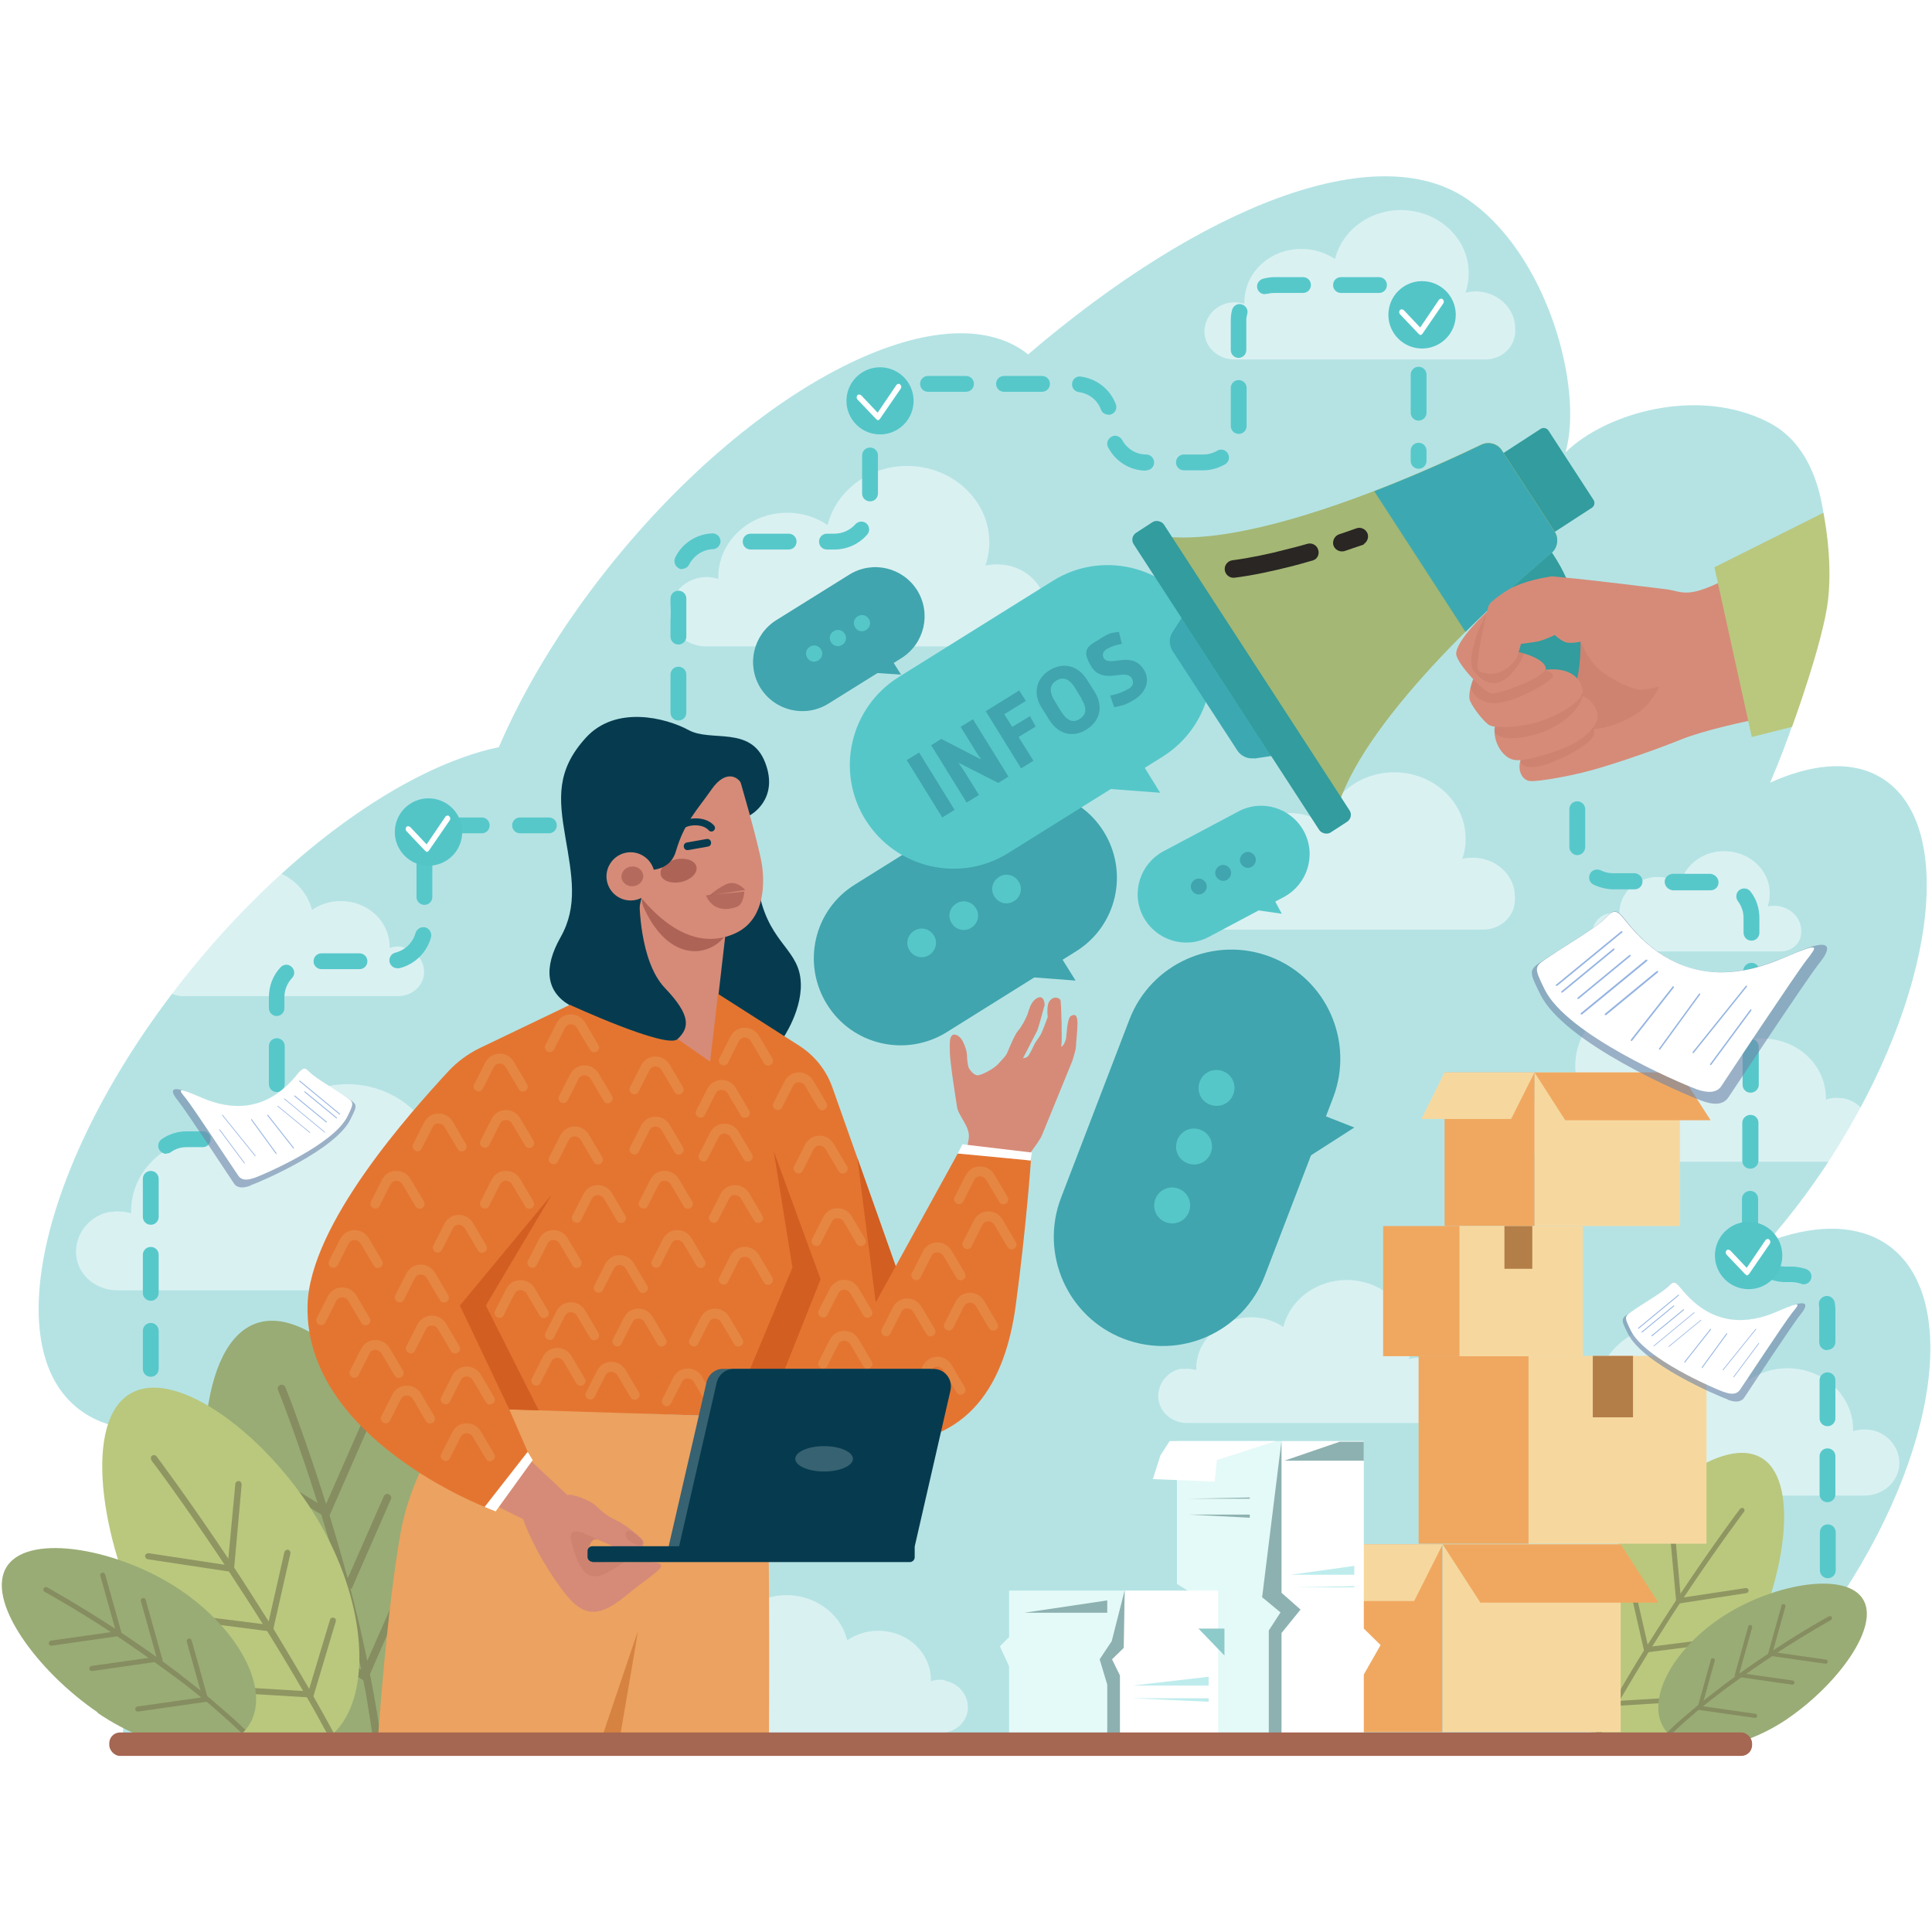 <svg xmlns="http://www.w3.org/2000/svg" xmlns:xlink="http://www.w3.org/1999/xlink" version="1.1" viewBox="0 0 610 610"><defs><style> .st0 { fill: #843b34; } .st1 { fill: #063b4f; } .st2 { fill: #884138; } .st3 { fill: #beeced; } .st4 { fill: #843c35; } .st5 { fill: #874037; } .st6 { fill: #f0a860; } .st7 { mask: url(#mask-1); } .st8 { opacity: .5; } .st9 { opacity: .1; } .st10 { fill: #8db1b0; } .st11 { fill: #9c5648; } .st12 { fill: #8b433a; } .st13 { fill: #a45e4c; } .st14 { fill: #924d40; } .st15 { fill: #40a5ae; } .st16 { fill: #3ca9b2; } .st17 { fill: #fff; } .st18 { mask: url(#mask); } .st19 { fill: #a7624f; } .st20 { fill: #904b3e; } .st21 { fill: #90473d; } .st22 { opacity: .7; } .st23 { fill: #a56652; } .st24 { fill: #e4faf8; } .st25 { opacity: .5; } .st26 { fill: #975144; } .st27 { opacity: .4; } .st28 { fill: #95b4e2; } .st29 { fill: #d25e21; } .st30 { fill: #e47531; } .st31 { fill: #a25c4b; } .st32 { fill: #9b5547; } .st33 { fill: #9e5949; } .st34 { fill: none; } .st35 { fill: #aa6652; } .st36 { fill: #a35d4c; } .st37 { fill: #329c9e; } .st38 { fill: #863e36; } .st39 { fill: #b47e48; } .st40 { fill: #8f493e; } .st41 { fill: #853d36; } .st42 { fill: #53c5c7; } .st43 { fill: #8f463c; } .st44 { fill: #f6d89f; } .st45 { fill: #944e42; } .st46 { fill: #376272; } .st47 { isolation: isolate; } .st48 { fill: #833b34; } .st49 { opacity: .5; } .st50 { fill: #56c7c9; } .st51 { fill: #9a5446; } .st52 { fill: #d68341; } .st53 { fill: #b9c87d; } .st54 { fill: #a86350; } .st55 { opacity: .6; } .st56 { fill: #a4b774; } .st57 { fill: #894239; } .st58 { fill: #995345; } .st59 { mix-blend-mode: screen; } .st60 { fill: #eca260; } .st61 { fill: #d68b78; } .st62 { fill: #9f5a4a; } .st63 { fill: #a96552; } .st64 { fill: #6f86a8; } .st65 { fill: #7d8057; } .st66 { fill: #292624; } .st67 { fill: #a96450; } .st68 { fill: #e5b972; } .st69 { fill: #a96551; } .st70 { fill: #954f41; } .st71 { fill: url(#_22); mix-blend-mode: multiply; } .st72 { fill: #a45f4d; } .st73 { fill: #8c443a; } .st74 { fill: #8e453b; } .st75 { fill: #8dcaca; } .st76 { fill: #a6614e; } .st77 { fill: #965043; } .st78 { fill: #99ac75; } .st79 { clip-path: url(#clippath); } .st80 { fill: #914c3f; } .st81 { opacity: .5; } .st82 { fill: #9d5748; } .st83 { fill: #a4604e; } .st84 { fill: #a15b4a; } .st85 { opacity: .7; } .st86 { fill: #b5e3e4; } .st87 { filter: url(#luminosity-noclip); } .st88 { fill: #57c8ca; } .st89 { fill: #985245; } .st90 { fill: #873a34; } </style><filter id="luminosity-noclip" x="229.2" y="267.8" width="5.7" height="7.5" color-interpolation-filters="sRGB" filterUnits="userSpaceOnUse"><feFlood flood-color="#fff" result="bg"></feFlood><feBlend in="SourceGraphic" in2="bg"></feBlend></filter><filter id="luminosity-noclip1" x="229.2" y="-8497" width="5.7" height="32766" color-interpolation-filters="sRGB" filterUnits="userSpaceOnUse"><feFlood flood-color="#fff" result="bg"></feFlood><feBlend in="SourceGraphic" in2="bg"></feBlend></filter><mask id="mask-1" x="229.2" y="-8497" width="5.7" height="32766" maskUnits="userSpaceOnUse"></mask><linearGradient id="_22" data-name=" 22" x1="-8315.3" y1="-5210.3" x2="-8311.5" y2="-5208.3" gradientTransform="translate(-9576.3 29.7) rotate(-146.5) scale(1 -1)" gradientUnits="userSpaceOnUse"><stop offset="0" stop-color="#858585"></stop><stop offset=".2" stop-color="#a4a4a4"></stop><stop offset=".6" stop-color="#e5e5e5"></stop><stop offset=".8" stop-color="#fff"></stop></linearGradient><mask id="mask" x="229.2" y="267.8" width="5.7" height="7.5" maskUnits="userSpaceOnUse"><g class="st87"><g class="st7"><polygon class="st71" points="229.2 267.8 234.9 273.1 230.4 275.3 229.2 267.8"></polygon></g></g></mask><clipPath id="clippath"><polygon class="st34" points="229.2 267.8 234.9 273.1 230.4 275.3 229.2 267.8"></polygon></clipPath></defs><g class="st47"><g id="Calque_1"><g><path class="st86" d="M579,507.6c-11,16-23.5,29.7-36.2,40.4h-85c0-.3-.1-.6-.2-.9-.4.3-.7.6-1.1.9,0,0-.1.1-.2.2H38.8c.4-27.7,28.9-100.7,24.6-99.5-14.7,4.2-27.6,3.6-37-2.7-27.7-18.5-13.6-79.7,31.3-136.6,31.6-40,70.1-67.3,99.8-73.5,7.7-17.9,19.1-37.1,33.9-55.8,45-56.9,103.8-88.1,131.5-69.5.6.4,1.2.9,1.7,1.3,55.1-47.1,109.8-68.4,138.4-49.2,25.5,17.1,37.1,59.8,31.3,80.1,12.8-12.5,42-20.9,64.2-9.4,24.6,12.7,23.5,59.6.4,113.7,12.9-5.8,24.7-7,33.7-2.3,24.9,12.9,19.7,64.9-11.6,116.1-7,11.5-14.8,22-22.9,31.2,13.9-5.3,26.6-5.7,36.1-.2,25.3,14.8,18.5,66.6-15.3,115.7Z"></path><g class="st81"><path class="st17" d="M388.1,95.6c1.7-.3,3.3-.1,4.8.3,0-.2,0-.3,0-.5,0-9.3,8-16.8,18-16.8,4,0,7.6,1.2,10.6,3.2,2.3-9.3,11.6-16.2,22.5-15.4,10.2.7,18.5,8.2,19.6,17.7.3,2.9,0,5.7-.9,8.3,1-.2,2-.4,3.1-.4,6.9,0,12.6,5.2,12.6,11.7h0s0,.9,0,.9c0,4.9-4.2,8.9-9.5,8.9h-79.1c-5.2,0-9.5-3.9-9.5-8.8h0c0-4.4,3.2-8.3,7.8-9.1Z"></path></g><g class="st81"><path class="st17" d="M581.8,346.8c-1.9-.3-3.7-.2-5.3.4,0-.2,0-.3,0-.5,0-10.4-9-18.8-20.1-18.8-4.4,0-8.5,1.3-11.9,3.6-2.6-10.4-13-18.1-25.1-17.2-11.4.8-20.7,9.2-21.9,19.8-.4,3.2,0,6.4,1,9.2-1.1-.3-2.3-.4-3.5-.4-7.7,0-14.1,5.8-14.1,13h0s0,1,0,1c0,5.5,4.7,9.9,10.6,9.9h88.4c5.9,0,10.6-4.4,10.6-9.9h0c0-4.9-3.6-9.3-8.8-10.2Z"></path></g><g class="st81"><path class="st17" d="M298.3,530.5c-1.6-.3-3.1-.1-4.4.3,0-.1,0-.3,0-.4,0-8.6-7.4-15.5-16.6-15.5-3.7,0-7,1.1-9.8,3-2.1-8.6-10.7-14.9-20.7-14.2-9.4.7-17.1,7.6-18.1,16.3-.3,2.7,0,5.3.8,7.6-.9-.2-1.9-.3-2.9-.3-6.4,0-11.6,4.8-11.6,10.8h0s0,.9,0,.9c0,4.5,3.9,8.2,8.8,8.2h73c4.8,0,8.8-3.6,8.8-8.1h0c0-4-3-7.7-7.2-8.4Z"></path></g><g class="st81"><path class="st17" d="M127.1,299c-1.5-.3-2.8-.1-4.1.3,0-.1,0-.3,0-.4,0-8-6.9-14.4-15.4-14.4-3.4,0-6.5,1-9.1,2.8-2-8-10-13.9-19.3-13.2-8.7.6-15.9,7.1-16.8,15.2-.3,2.5,0,4.9.8,7.1-.9-.2-1.7-.3-2.7-.3-5.9,0-10.8,4.5-10.8,10h0s0,.8,0,.8c0,4.2,3.6,7.6,8.1,7.6h67.9c4.5,0,8.2-3.4,8.2-7.6h0c0-3.8-2.8-7.1-6.7-7.8Z"></path></g><g class="st81"><path class="st17" d="M508.1,288.3c1.1-.2,2.2,0,3.2.2,0-.1,0-.2,0-.3,0-6.2,5.4-11.3,12.1-11.3,2.7,0,5.1.8,7.1,2.2,1.5-6.3,7.8-10.9,15.1-10.3,6.8.5,12.4,5.5,13.1,11.9.2,1.9,0,3.8-.6,5.5.7-.2,1.4-.2,2.1-.2,4.6,0,8.5,3.5,8.5,7.8h0s0,.6,0,.6c0,3.3-2.9,6-6.4,6h-53.1c-3.5,0-6.4-2.6-6.4-5.9h0c0-2.9,2.2-5.6,5.3-6.1Z"></path></g><g class="st81"><path class="st17" d="M373.1,432.3c1.6-.3,3.2-.1,4.6.3,0-.2,0-.3,0-.5,0-8.9,7.7-16.1,17.3-16.2,3.8,0,7.3,1.1,10.2,3.1,2.2-9,11.2-15.5,21.6-14.8,9.8.7,17.8,7.9,18.8,17,.3,2.8,0,5.5-.8,7.9,1-.2,2-.4,3-.4,6.6,0,12.1,5,12.1,11.2h0s0,.9,0,.9c0,4.7-4.1,8.5-9.1,8.5h-76c-5,0-9.1-3.8-9.1-8.5h0c0-4.2,3.1-8,7.5-8.7Z"></path></g><g class="st81"><path class="st17" d="M34.8,382.7c2.3-.4,4.6-.2,6.6.4,0-.2,0-.4,0-.7,0-12.8,11.1-23.2,24.8-23.2,5.5,0,10.5,1.7,14.6,4.5,3.2-12.9,16-22.3,31.1-21.3,14,1,25.5,11.4,27,24.4.5,4,0,7.9-1.2,11.4,1.4-.3,2.8-.5,4.3-.5,9.5,0,17.4,7.2,17.4,16.1h0s0,1.3,0,1.3c0,6.8-5.9,12.3-13.1,12.3H37.1c-7.3,0-13.1-5.4-13.1-12.2h0c0-6,4.5-11.5,10.8-12.6Z"></path></g><g class="st81"><path class="st17" d="M383.2,274.6c1.8-.3,3.5-.1,5,.3,0-.2,0-.3,0-.5,0-9.8,8.5-17.7,18.9-17.7,4.2,0,8,1.3,11.2,3.4,2.4-9.8,12.2-17,23.7-16.2,10.7.8,19.5,8.7,20.6,18.6.4,3.1,0,6-.9,8.7,1-.3,2.1-.4,3.3-.4,7.3,0,13.3,5.5,13.3,12.3h0s0,1,0,1c0,5.2-4.5,9.4-10,9.4h-83.3c-5.5,0-10-4.1-10-9.3h0c0-4.6,3.4-8.7,8.3-9.6Z"></path></g><g class="st81"><path class="st17" d="M221,182.4c2-.4,4-.2,5.8.4,0-.2,0-.4,0-.6,0-11.2,9.7-20.3,21.7-20.3,4.8,0,9.2,1.4,12.8,3.9,2.8-11.3,14.1-19.6,27.2-18.6,12.3.9,22.4,10,23.7,21.4.4,3.5,0,6.9-1.1,10,1.2-.3,2.5-.4,3.8-.4,8.4,0,15.3,6.3,15.3,14.1h0s0,1.1,0,1.1c0,5.9-5.1,10.7-11.5,10.7h-95.7c-6.3,0-11.5-4.7-11.5-10.7h0c0-5.3,3.9-10,9.5-11Z"></path></g><g class="st81"><path class="st17" d="M590.6,451.5c-2-.3-3.8-.2-5.5.4,0-.2,0-.4,0-.5,0-10.7-9.3-19.4-20.7-19.4-4.6,0-8.8,1.4-12.2,3.7-2.7-10.8-13.4-18.6-25.9-17.7-11.7.8-21.3,9.5-22.5,20.4-.4,3.3,0,6.6,1,9.5-1.1-.3-2.3-.4-3.6-.4-7.9,0-14.5,6-14.5,13.4h0s0,1.1,0,1.1c0,5.6,4.9,10.2,10.9,10.2h91.1c6,0,10.9-4.5,11-10.2h0c0-5-3.7-9.6-9-10.5Z"></path></g><g><path class="st78" d="M70.3,500.9c10,34.1,33.5,57.2,52.6,51.7,19.1-5.6,26.5-37.8,16.6-71.9-10-34.1-38.8-68.7-57.9-63.1-19.1,5.6-21.2,49.2-11.3,83.3Z"></path><g class="st85"><path class="st65" d="M118.3,553.3c-.7-6-1.7-12.1-2.7-18.2-.2-1.2-.5-2.5-.7-3.7-1.3-6.7-2.8-13.4-4.3-20-.3-1.4-.7-2.7-1-4.1-2.6-10.4-5.4-20.3-8.2-29.2-.4-1.2-.7-2.4-1.1-3.5-6.6-20.9-12.3-35.3-12.5-35.7-.3-.6,0-1.3.7-1.6.6-.2,1.3,0,1.6.7.2.4,6.1,15.4,12.9,37,.4,1.2.7,2.4,1.1,3.6,2.8,9.3,5.8,19.6,8.4,30.4.3,1.1.5,2.2.8,3.3,1.6,6.9,3.1,13.9,4.4,20.9.2,1.1.4,2.2.6,3.3,1,5.5,1.8,11.1,2.5,16.6l-2.4.3Z"></path><path class="st65" d="M73.7,461.3s0,0,.1.1l29.8,18.1,12.4-28.3c.3-.6,0-1.3-.6-1.6-.6-.3-1.3,0-1.6.6l-11.3,25.7-27.4-16.7c-.6-.4-1.3-.2-1.7.4-.3.5-.2,1.2.3,1.6Z"></path><path class="st65" d="M81.1,483.5s0,0,.1.1l29.8,18.1,12.4-28.3c.3-.6,0-1.3-.6-1.6-.6-.3-1.3,0-1.6.6l-11.3,25.7-27.4-16.7c-.6-.4-1.3-.2-1.7.4-.3.5-.2,1.2.3,1.6Z"></path><path class="st65" d="M85.8,512.9s0,0,.1.1l29.8,18.1,12.4-28.3c.3-.6,0-1.3-.6-1.6-.6-.3-1.3,0-1.6.6l-11.3,25.7-27.4-16.7c-.6-.4-1.3-.2-1.7.4-.3.5-.2,1.2.3,1.6Z"></path></g><path class="st53" d="M46.2,514.4c14.6,28.1,39.1,44.2,54.8,36,1-.5,2-1.1,2.9-1.9.5-.4,1-.8,1.5-1.3,11.4-11,10.8-37.2-2.3-62.4-14.6-28.1-45.7-53.3-61.4-45.1-15.7,8.2-10.1,46.6,4.5,74.7Z"></path><g class="st22"><path class="st65" d="M47.8,461.1c.3.3,10.2,13.5,23.1,32.9.5.7,1,1.4,1.4,2.2,3.4,5.2,7,10.7,10.7,16.6.4.7.9,1.4,1.3,2.1,3.8,6.1,7.6,12.4,11.4,19,.4.7.8,1.3,1.2,2,2.4,4.1,4.7,8.4,7,12.6.5-.4,1-.8,1.5-1.3-2.1-3.9-4.3-7.8-6.5-11.7-.4-.8-.9-1.6-1.3-2.3-3.8-6.5-7.6-12.9-11.3-19-.5-.8-1-1.6-1.5-2.3-3.8-6-7.4-11.7-10.9-17-.6-.9-1.2-1.7-1.7-2.6-12.8-19.2-22.5-32.1-22.8-32.5-.3-.4-.9-.5-1.4-.2-.4.3-.5.9-.2,1.4Z"></path><path class="st65" d="M73.8,496.5l2.5-27.8c0-.5-.3-1-.9-1.1-.5,0-1,.3-1.1.9l-2.4,25.7-25-3.8c-.5,0-1,.3-1.1.8,0,.5.3,1,.8,1.1l27.1,4.1Z"></path><path class="st65" d="M86.1,515.2l5.6-24.7c.1-.5-.2-1-.7-1.2-.5-.1-1,.2-1.2.7l-5.2,23-30-3.8c-.5,0-1,.3-1.1.8,0,.5.3,1,.8,1.1l31.8,4.1Z"></path><path class="st65" d="M98.8,536.1l7.2-24.1c.2-.5-.1-1.1-.6-1.2-.5-.2-1.1.1-1.2.6l-6.8,22.6-30.3-1.8c-.5,0-1,.4-1,.9,0,.5.4,1,.9,1l31.8,1.9Z"></path></g><path class="st78" d="M30.8,540.8c19,13,40.3,14.9,47.6,4.2,7.3-10.7-2.2-29.8-21.2-42.8-19-13-47.7-18.4-54.9-7.8-7.3,10.7,9.6,33.4,28.6,46.3Z"></path><g class="st85"><path class="st65" d="M76.4,547.3c-2.8-2.7-5.8-5.4-8.8-8-.6-.5-1.2-1.1-1.9-1.6-3.4-2.8-6.9-5.6-10.4-8.2-.7-.5-1.5-1.1-2.2-1.6-5.6-4.1-11.1-7.9-16.1-11.3-.7-.4-1.3-.9-2-1.3-11.9-7.8-20.7-12.6-20.9-12.7-.4-.2-.5-.7-.3-1.1.2-.4.7-.5,1.1-.3.2.1,9.4,5.2,21.7,13.2.7.4,1.3.9,2,1.3,5.2,3.5,10.9,7.4,16.7,11.8.6.4,1.2.9,1.7,1.3,3.6,2.8,7.3,5.7,10.8,8.7.5.5,1.1.9,1.6,1.4,2.8,2.4,5.5,4.8,8.1,7.3l-1.1,1.1Z"></path><path class="st65" d="M16.2,519.6s0,0,.1,0l22.3-3.2-5.4-19.3c-.1-.4-.6-.7-1-.5-.4.1-.7.6-.5,1l4.9,17.5-20.5,2.9c-.4,0-.7.5-.7.9,0,.4.4.7.8.7Z"></path><path class="st65" d="M29,527.6s0,0,.1,0l22.3-3.2-5.4-19.3c-.1-.4-.6-.7-1-.5-.4.1-.7.6-.5,1l4.9,17.5-20.5,2.9c-.4,0-.7.5-.7.9,0,.4.4.7.8.7Z"></path><path class="st65" d="M43.5,540.4s0,0,.1,0l22.3-3.2-5.4-19.3c-.1-.4-.6-.7-1-.5-.4.1-.7.6-.5,1l4.9,17.5-20.5,2.9c-.4,0-.7.5-.7.9,0,.4.4.7.8.7Z"></path></g></g><g><path class="st53" d="M551.9,521.1c-11.9,23-32,36.2-44.9,29.5-.8-.4-1.6-.9-2.4-1.5-.4-.3-.8-.7-1.2-1.1-9.3-9-8.8-30.5,1.9-51.1,11.9-23,37.4-43.6,50.3-36.9,12.9,6.7,8.2,38.1-3.7,61.1Z"></path><g class="st22"><path class="st65" d="M550.5,477.5c-.2.3-8.3,11-18.9,26.9-.4.6-.8,1.2-1.2,1.8-2.8,4.2-5.7,8.8-8.7,13.6-.4.6-.7,1.2-1.1,1.7-3.1,5-6.2,10.2-9.3,15.5-.3.5-.6,1.1-.9,1.6-1.9,3.4-3.8,6.8-5.7,10.3-.4-.3-.8-.7-1.2-1.1,1.7-3.2,3.5-6.4,5.3-9.5.4-.6.7-1.3,1.1-1.9,3.1-5.3,6.2-10.6,9.3-15.5.4-.6.8-1.3,1.2-1.9,3.1-4.9,6.1-9.6,8.9-13.9.5-.7.9-1.4,1.4-2.1,10.5-15.7,18.4-26.3,18.7-26.6.3-.3.8-.4,1.1-.2.3.3.4.8.2,1.1Z"></path><path class="st65" d="M529.3,506.4l-2.1-22.7c0-.4.3-.8.7-.9.4,0,.8.3.9.7l1.9,21,20.5-3.1c.4,0,.8.2.9.7,0,.4-.2.8-.7.9l-22.1,3.4Z"></path><path class="st65" d="M519.2,521.7l-4.6-20.2c0-.4.2-.9.6-.9.4,0,.9.2.9.6l4.3,18.8,24.6-3.1c.4,0,.8.3.9.7,0,.4-.3.8-.7.9l-26,3.3Z"></path><path class="st65" d="M508.8,538.8l-5.9-19.7c-.1-.4.1-.9.5-1,.4-.1.9.1,1,.5l5.5,18.5,24.8-1.5c.4,0,.8.3.8.7,0,.4-.3.8-.7.8l-26.1,1.6Z"></path></g><path class="st78" d="M564.5,542.6c-15.6,10.6-33,12.2-38.9,3.4-6-8.7,1.8-24.4,17.4-35,15.6-10.6,39-15.1,45-6.4,6,8.7-7.9,27.3-23.4,37.9Z"></path><g class="st85"><path class="st65" d="M527.2,548c2.3-2.2,4.7-4.4,7.2-6.5.5-.4,1-.9,1.5-1.3,2.8-2.3,5.7-4.6,8.5-6.7.6-.4,1.2-.9,1.8-1.3,4.6-3.4,9.1-6.5,13.2-9.2.6-.4,1.1-.7,1.6-1.1,9.7-6.3,16.9-10.3,17.1-10.4.3-.2.4-.6.3-.9-.2-.3-.6-.4-.9-.3-.2.1-7.7,4.2-17.7,10.8-.5.4-1.1.7-1.6,1.1-4.3,2.8-8.9,6.1-13.7,9.6-.5.4-.9.7-1.4,1.1-3,2.3-6,4.6-8.9,7.1-.4.4-.9.8-1.3,1.1-2.3,1.9-4.5,3.9-6.6,6l.9.9Z"></path><path class="st65" d="M576.4,525.3s0,0,0,0l-18.3-2.6,4.4-15.8c0-.3.5-.5.8-.4.3,0,.5.5.4.8l-4,14.3,16.8,2.4c.4,0,.6.4.6.7,0,.3-.3.6-.6.6Z"></path><path class="st65" d="M565.9,531.9s0,0,0,0l-18.3-2.6,4.4-15.8c0-.3.5-.5.8-.4.3,0,.5.5.4.8l-4,14.3,16.8,2.4c.4,0,.6.4.6.7,0,.3-.3.6-.6.6Z"></path><path class="st65" d="M554.1,542.4s0,0,0,0l-18.3-2.6,4.4-15.8c0-.3.5-.5.8-.4.3,0,.5.5.4.8l-4,14.3,16.8,2.4c.4,0,.6.4.6.7,0,.3-.3.6-.6.6Z"></path></g></g><g><path class="st15" d="M339.7,300.4l-40.8,25.5c-12.9,8-29.8,4.1-37.8-8.8h0c-8-12.9-4.1-29.8,8.8-37.8l40.8-25.5c12.9-8,29.8-4.1,37.8,8.8h0c8,12.9,4.1,29.8-8.8,37.8Z"></path><polygon class="st15" points="333.8 300.3 339.6 309.6 321.1 308.2 333.8 300.3"></polygon><g><path class="st50" d="M314,283.1c1.3,2.1,4.1,2.8,6.2,1.4,2.1-1.3,2.8-4.1,1.4-6.2-1.3-2.1-4.1-2.8-6.2-1.4-2.1,1.3-2.8,4.1-1.4,6.2Z"></path><path class="st50" d="M300.5,291.5c1.3,2.1,4.1,2.8,6.2,1.4,2.1-1.3,2.8-4.1,1.4-6.2-1.3-2.1-4.1-2.8-6.2-1.4-2.1,1.3-2.8,4.1-1.4,6.2Z"></path><path class="st50" d="M287.2,300.1c1.3,2.1,4.1,2.8,6.2,1.4,2.1-1.3,2.8-4.1,1.4-6.2-1.3-2.1-4.1-2.8-6.2-1.4-2.1,1.3-2.8,4.1-1.4,6.2Z"></path></g></g><g><path class="st15" d="M284.6,207.8l-23.1,14.4c-7.3,4.5-16.8,2.3-21.4-5h0c-4.5-7.3-2.3-16.8,5-21.4l23.1-14.4c7.3-4.5,16.8-2.3,21.4,5h0c4.5,7.3,2.3,16.8-5,21.4Z"></path><polygon class="st15" points="281.2 207.8 284.5 213 274 212.3 281.2 207.8"></polygon><g><path class="st50" d="M270,198.1c.7,1.2,2.3,1.6,3.5.8,1.2-.7,1.6-2.3.8-3.5-.7-1.2-2.3-1.6-3.5-.8-1.2.7-1.6,2.3-.8,3.5Z"></path><path class="st50" d="M262.4,202.8c.7,1.2,2.3,1.6,3.5.8,1.2-.7,1.6-2.3.8-3.5-.7-1.2-2.3-1.6-3.5-.8-1.2.7-1.6,2.3-.8,3.5Z"></path><path class="st50" d="M254.9,207.7c.7,1.2,2.3,1.6,3.5.8s1.6-2.3.8-3.5c-.7-1.2-2.3-1.6-3.5-.8-1.2.7-1.6,2.3-.8,3.5Z"></path></g></g><g><path class="st15" d="M420.9,346.6l-21.6,56.3c-6.8,17.7-26.7,26.6-44.5,19.8h0c-17.7-6.8-26.6-26.7-19.8-44.5l21.6-56.3c6.8-17.7,26.7-26.6,44.5-19.8h0c17.7,6.8,26.6,26.7,19.8,44.5Z"></path><polygon class="st15" points="414.9 351 427.6 356 408.1 368.5 414.9 351"></polygon><g><path class="st50" d="M382.1,348.8c2.9,1.1,6.2-.3,7.3-3.3,1.1-2.9-.3-6.2-3.3-7.3-2.9-1.1-6.2.3-7.3,3.3s.3,6.2,3.3,7.3Z"></path><path class="st50" d="M375,367.3c2.9,1.1,6.2-.3,7.3-3.3,1.1-2.9-.3-6.2-3.3-7.3-2.9-1.1-6.2.3-7.3,3.3s.3,6.2,3.3,7.3Z"></path><path class="st50" d="M368.1,385.9c2.9,1.1,6.2-.3,7.3-3.3,1.1-2.9-.3-6.2-3.3-7.3-2.9-1.1-6.2.3-7.3,3.3-1.1,2.9.3,6.2,3.3,7.3Z"></path></g></g><g><path class="st50" d="M367.1,238.9l-48.7,30.4c-15.3,9.6-35.5,4.9-45.1-10.4h0c-9.6-15.3-4.9-35.5,10.4-45.1l48.7-30.4c15.3-9.6,35.5-4.9,45.1,10.4h0c9.6,15.3,4.9,35.5-10.4,45.1Z"></path><polygon class="st50" points="359.7 239.6 366.3 250.3 345.1 248.7 359.7 239.6"></polygon></g><g><path class="st50" d="M405.4,283.2l-23.7,12.6c-7.5,4-16.7,1.1-20.7-6.3h0c-4-7.5-1.1-16.7,6.3-20.7l23.7-12.6c7.5-4,16.7-1.1,20.7,6.3h0c4,7.5,1.1,16.7-6.3,20.7Z"></path><polygon class="st50" points="401.9 283.3 404.7 288.5 394.9 287.1 401.9 283.3"></polygon><g><path class="st15" d="M391.8,272.7c.7,1.2,2.2,1.7,3.4,1,1.2-.7,1.7-2.2,1-3.4-.7-1.2-2.2-1.7-3.4-1-1.2.7-1.7,2.2-1,3.4Z"></path><path class="st15" d="M384,276.8c.7,1.2,2.2,1.7,3.4,1,1.2-.7,1.7-2.2,1-3.4-.7-1.2-2.2-1.7-3.4-1s-1.7,2.2-1,3.4Z"></path><path class="st15" d="M376.3,281.1c.7,1.2,2.2,1.7,3.4,1s1.7-2.2,1-3.4c-.7-1.2-2.2-1.7-3.4-1-1.2.7-1.7,2.2-1,3.4Z"></path></g></g><g><g><path class="st61" d="M303.3,367s2-4.4,2.1-5c.7-3.1.7-4.1-.1-6-.8-1.9-2.9-4.8-3.1-6.3s-2.4-14.7-2.3-18c0-1.8-.2-3.8.6-4.7.8-.9,2.6,0,3.5,1.8.9,1.9,1.2,3.1,1.3,4.1,0,1,.2,3.7.7,4.5.5.8,1.4,1.9,2.5,2.1,1,.2,5.1-1.9,6.6-3.5,1.5-1.7,2.4-2.4,3-3.8.6-1.4,2.3-5.6,3.3-6.7,1-1.1,2.5-3.8,3-5.2.5-1.4,1-4.1,3.1-5.2,2.1-1.1,2.4,1.8,2.3,2.3-.1.5-1.9,7-2.3,8-.5,1-4.4,8.5-4.5,8.7h0s1.2,0,1.8-.9c.6-1,1.2-2.2,1.7-3.3.5-1.1,1.4-2,2.1-3.3.7-1.3,2.2-5.5,2.2-5.5,0,0-.3-2.2.1-3.9.1-.6.4-1.1.7-1.4,1.4-1.5,2.9-.6,3.2-.1.3.5.6,13.6.3,14.4-.3.7.8.4,1.5-2.2.1-.5.3-6.4,1.5-7.1,1.5-.9,2.1,0,2.1,2.3,0,2.2-.5,6.6-.5,7.4,0,.9-.8,3.4-1.1,4.4-.4,1-8.6,21.1-9.6,23.5-1,2.4-5.7,8-6.4,9.4-.9,1.9-2.8,6.6-2.8,6.6l-16.2-7.2Z"></path><path class="st1" d="M236.8,257.4s9.3-4.9,4.8-16.6c-4.5-11.8-17.1-6.4-24.2-10.3-7.2-3.9-23-7.9-32.4,2.4-9.4,10.3-8.6,19.2-6.5,31.4,2.1,12.2,4,21.9-1.5,31.6-5.5,9.7-4.5,17.1,2.7,21.4,7.2,4.3,27,12.2,33.2,11,6.2-1.2,1.1-8.9-3.1-16.4s-6.3-31.1-6.3-31.1l6.9-33.4,26.3,10Z"></path><path class="st60" d="M242.9,548.1h-123.5s2.7-39.8,7.1-64.2c1.1-6.1,2.9-11.6,4.9-16.4.5-1.2,1-2.3,1.5-3.4,2.3-4.8,4.7-8.8,6.9-11.9,3.4-4.9,6.3-8.2,6.3-8.2l83.5,3.3s12.8,17.8,13.1,43.4c.2,13.1.2,37.2.1,57.5Z"></path><path class="st1" d="M246.9,328.3s7.1-10,5.8-19.6c-1.3-9.7-10.7-11.6-13.4-28.9-2.7-17.3-17.7-5.1-17.7-5.1l5.7,43.6,19.5,10Z"></path><polygon class="st61" points="229.1 294.6 223.9 339.6 195 318.2 203.7 278.1 229.1 294.6"></polygon><g class="st49"><path class="st48" d="M230.2,293.4c-3.8,8.2-17.9,12.3-26.7-6.3-6.4-13.6,26.7,6.3,26.7,6.3Z"></path></g><path class="st61" d="M232.9,243.8s6.6,22.3,7.7,29.4c1,7.2.3,17.5-8.5,21.5-20.4,9.2-36.3-21-36.3-21l23.7-27.9,13.5-2Z"></path><g class="st49"><path class="st48" d="M208.6,276.1c.4,2,3.3,3,6.4,2.4,3.1-.7,5.3-2.8,4.9-4.8-.4-2-3.3-3-6.4-2.4-3.1.7-5.3,2.8-4.9,4.8Z"></path></g><g class="st18"><g class="st49"><g class="st79"><polygon class="st48" points="232.7 275.3 233.4 267.8 234.9 267.8 234.9 275.3 232.7 275.3"></polygon><polygon class="st48" points="232.6 275.3 233.3 267.8 233.4 267.8 232.7 275.3 232.6 275.3"></polygon><polygon class="st4" points="232.5 275.3 233.2 267.8 233.3 267.8 232.6 275.3 232.5 275.3"></polygon><polygon class="st41" points="232.5 275.3 233.1 267.8 233.2 267.8 232.5 275.3 232.5 275.3"></polygon><polygon class="st38" points="232.4 275.3 233.1 267.8 233.1 267.8 232.5 275.3 232.4 275.3"></polygon><polygon class="st5" points="232.3 275.3 233 267.8 233.1 267.8 232.4 275.3 232.3 275.3"></polygon><polygon class="st2" points="232.2 275.3 232.9 267.8 233 267.8 232.3 275.3 232.2 275.3"></polygon><polygon class="st57" points="232.1 275.3 232.8 267.8 232.9 267.8 232.2 275.3 232.1 275.3"></polygon><polygon class="st12" points="232 275.3 232.7 267.8 232.8 267.8 232.1 275.3 232 275.3"></polygon><polygon class="st73" points="232 275.3 232.6 267.8 232.7 267.8 232 275.3 232 275.3"></polygon><polygon class="st74" points="231.9 275.3 232.6 267.8 232.6 267.8 232 275.3 231.9 275.3"></polygon><polygon class="st43" points="231.8 275.3 232.5 267.8 232.6 267.8 231.9 275.3 231.8 275.3"></polygon><polygon class="st21" points="231.7 275.3 232.4 267.8 232.5 267.8 231.8 275.3 231.7 275.3"></polygon><polygon class="st40" points="231.6 275.3 232.3 267.8 232.4 267.8 231.7 275.3 231.6 275.3"></polygon><polygon class="st20" points="231.5 275.3 232.2 267.8 232.3 267.8 231.6 275.3 231.5 275.3"></polygon><polygon class="st80" points="231.4 275.3 232.1 267.8 232.2 267.8 231.5 275.3 231.4 275.3"></polygon><polygon class="st14" points="231.4 275.3 232 267.8 232.1 267.8 231.4 275.3 231.4 275.3"></polygon><polygon class="st45" points="231.3 275.3 232 267.8 232 267.8 231.4 275.3 231.3 275.3"></polygon><polygon class="st70" points="231.2 275.3 231.9 267.8 232 267.8 231.3 275.3 231.2 275.3"></polygon><polygon class="st77" points="231.1 275.3 231.8 267.8 231.9 267.8 231.2 275.3 231.1 275.3"></polygon><polygon class="st26" points="231 275.3 231.7 267.8 231.8 267.8 231.1 275.3 231 275.3"></polygon><polygon class="st89" points="230.9 275.3 231.6 267.8 231.7 267.8 231 275.3 230.9 275.3"></polygon><polygon class="st58" points="230.9 275.3 231.5 267.8 231.6 267.8 230.9 275.3 230.9 275.3"></polygon><polygon class="st51" points="230.8 275.3 231.5 267.8 231.5 267.8 230.9 275.3 230.8 275.3"></polygon><polygon class="st32" points="230.7 275.3 231.4 267.8 231.5 267.8 230.8 275.3 230.7 275.3"></polygon><polygon class="st11" points="230.6 275.3 231.3 267.8 231.4 267.8 230.7 275.3 230.6 275.3"></polygon><polygon class="st82" points="230.5 275.3 231.2 267.8 231.3 267.8 230.6 275.3 230.5 275.3"></polygon><polygon class="st33" points="230.4 275.3 231.1 267.8 231.2 267.8 230.5 275.3 230.4 275.3"></polygon><polygon class="st62" points="230.4 275.3 231 267.8 231.1 267.8 230.4 275.3 230.4 275.3"></polygon><polygon class="st84" points="230.3 275.3 230.9 267.8 231 267.8 230.4 275.3 230.3 275.3"></polygon><polygon class="st31" points="230.2 275.3 230.9 267.8 230.9 267.8 230.3 275.3 230.2 275.3"></polygon><polygon class="st36" points="230.1 275.3 230.8 267.8 230.9 267.8 230.2 275.3 230.1 275.3"></polygon><polygon class="st13" points="230 275.3 230.7 267.8 230.8 267.8 230.1 275.3 230 275.3"></polygon><polygon class="st72" points="229.9 275.3 230.6 267.8 230.7 267.8 230 275.3 229.9 275.3"></polygon><polygon class="st83" points="229.8 275.3 230.5 267.8 230.6 267.8 229.9 275.3 229.8 275.3"></polygon><polygon class="st76" points="229.8 275.3 230.4 267.8 230.5 267.8 229.8 275.3 229.8 275.3"></polygon><polygon class="st19" points="229.7 275.3 230.4 267.8 230.4 267.8 229.8 275.3 229.7 275.3"></polygon><polygon class="st54" points="229.6 275.3 230.3 267.8 230.4 267.8 229.7 275.3 229.6 275.3"></polygon><polygon class="st67" points="229.5 275.3 230.2 267.8 230.3 267.8 229.6 275.3 229.5 275.3"></polygon><polygon class="st69" points="229.4 275.3 230.1 267.8 230.2 267.8 229.5 275.3 229.4 275.3"></polygon><polygon class="st63" points="229.3 275.3 230 267.8 230.1 267.8 229.4 275.3 229.3 275.3"></polygon><polygon class="st35" points="229.3 275.3 229.9 267.8 230 267.8 229.3 275.3 229.3 275.3"></polygon><polygon class="st35" points="229.9 267.8 229.3 275.3 229.2 275.3 229.2 267.8 229.9 267.8"></polygon></g></g></g><path class="st1" d="M217,268.4c-.6,0-1-.4-1.1-1-.1-.7.3-1.3,1-1.4l6.2-1.1c.7-.1,1.3.3,1.4,1,.1.7-.3,1.3-1,1.4l-6.2,1.1c0,0-.2,0-.3,0Z"></path><path class="st1" d="M214.9,261.9c-.1,0-.3-.1-.4-.3-.4-.4-.4-1.2,0-1.6,1.1-1.1,3.4-1.7,5.7-1.6,2.3.1,4.2,1,5.3,2.3.4.5.3,1.2-.2,1.6-.5.4-1.2.3-1.6-.2-.7-.8-2-1.4-3.7-1.5-1.9-.1-3.4.4-3.9.9-.3.3-.8.4-1.2.2Z"></path><g class="st27"><path class="st48" d="M235.3,281s-1.9-2.3-4.4-2.2c-2.4,0-6.9,3.9-6.9,3.9l11.3-1.7Z"></path></g><g class="st27"><path class="st48" d="M235,281.6s-.2,3.9-2.3,4.7c-7.7,2.8-9.8-3.6-9.8-3.6l12.1-1.2Z"></path></g><path class="st1" d="M234.7,248.8c-1-3.6-5.4-6.2-10,.4s-8.6,10.4-11.3,19.6c-2.7,9.2-15.2,5-15.2,5l-5-5.9,21.8-27.9,20.3-2.9-.7,11.8Z"></path><g><path class="st61" d="M192.4,273.1c-2,3.7-.6,8.3,3.1,10.3,3.7,2,8.3.6,10.3-3.1,2-3.7.6-8.3-3.1-10.3-3.7-2-8.3-.6-10.3,3.1Z"></path><g class="st27"><path class="st48" d="M203.1,276.4c.1,1.7-1.3,3.3-3.2,3.4-1.9.2-3.5-1.1-3.7-2.8-.1-1.7,1.3-3.3,3.2-3.4,1.9-.2,3.5,1.1,3.7,2.8Z"></path></g></g><path class="st30" d="M302.4,364.2l-19.6,35.6-20-56.5c-1.9-5.4-5.6-10-10.4-13.1l-25.7-16.4-2.5,21.4-33.3-23.2-39.4,18.9c-3.7,1.8-7.1,4.3-9.9,7.3-11.7,12.7-43.9,48.3-44.5,74-1,42,56.7,63.9,56.7,63.9l13.3-16.6-6.3-14.5,68.9,2.2,5-9.6s14.4,17.8,43,18.2c28.5.4,39.7-19.3,43-43.6,3.3-24.3,4.8-45.8,4.8-45.8l-23-2.2Z"></path><polygon class="st29" points="174.2 377.2 145.2 412.2 160.8 445 170.1 445.3 153.4 412.2 174.2 377.2"></polygon><polygon class="st29" points="282.8 399.8 276.5 411.2 270.7 365.6 282.8 399.8"></polygon><polygon class="st29" points="234.6 437.6 250.2 400.2 244.3 363.5 259.1 403.9 242.8 444.8 234.6 437.6"></polygon><path class="st1" d="M201.9,284.3s-.1,19.1,8,27.6c8.1,8.5,8,12.5,4,16.2-3.5,3.2-34.1-10.9-34.1-10.9l22.1-32.9Z"></path><polygon class="st52" points="201.4 515.1 200.5 520.6 195.8 548.1 190.2 548.1 199.6 520.3 201.4 515.1"></polygon><g class="st8"><g class="st25"><path class="st68" d="M210.5,444c.5,0,1.1-.3,1.3-.8l3.5-6.9c.4-.7,1-1.1,1.8-1.1.8,0,1.5.4,1.9,1l4.2,7.1c.4.7,1.3,1,2.1.5.7-.4,1-1.3.5-2.1l-4.2-7.1c-1-1.6-2.7-2.6-4.6-2.5-1.9,0-3.5,1.1-4.4,2.8l-3.5,6.9c-.4.7,0,1.7.7,2,.2.1.5.2.7.2Z"></path></g><g class="st25"><path class="st68" d="M219.1,425.1c.5,0,1.1-.3,1.3-.8l3.5-6.9c.4-.7,1-1.1,1.8-1.1.8,0,1.5.4,1.9,1l4.2,7.1c.4.7,1.3,1,2.1.5.7-.4,1-1.3.5-2.1l-4.2-7.1c-1-1.6-2.7-2.6-4.6-2.5-1.9,0-3.5,1.1-4.4,2.8l-3.5,6.9c-.4.7,0,1.7.7,2,.2.1.5.2.7.2Z"></path></g><g class="st25"><path class="st68" d="M228.5,405.6c.5,0,1.1-.3,1.3-.8l3.5-6.9c.4-.7,1-1.1,1.8-1.1.8,0,1.5.4,1.9,1l4.2,7.1c.4.7,1.3,1,2.1.5.7-.4,1-1.3.5-2.1l-4.2-7.1c-1-1.6-2.7-2.6-4.6-2.5-1.9,0-3.5,1.1-4.4,2.8l-3.5,6.9c-.4.7,0,1.7.7,2,.2.1.5.2.7.2Z"></path></g><g class="st25"><path class="st68" d="M186.4,441.9c.5,0,1.1-.3,1.3-.8l3.5-6.9c.4-.7,1-1.1,1.8-1.1.8,0,1.5.4,1.9,1l4.2,7.1c.4.7,1.3,1,2.1.5.7-.4,1-1.3.5-2.1l-4.2-7.1c-1-1.6-2.7-2.6-4.6-2.5-1.9,0-3.5,1.1-4.4,2.8l-3.5,6.9c-.4.7,0,1.7.7,2,.2.1.5.2.7.2Z"></path></g><g class="st25"><path class="st68" d="M194.9,425.1c.5,0,1.1-.3,1.3-.8l3.5-6.9c.4-.7,1-1.1,1.8-1.1.8,0,1.5.4,1.9,1l4.2,7.1c.4.7,1.3,1,2.1.5.7-.4,1-1.3.5-2.1l-4.2-7.1c-1-1.6-2.7-2.6-4.6-2.5-1.9,0-3.5,1.1-4.4,2.8l-3.5,6.9c-.4.7,0,1.7.7,2,.2.1.5.2.7.2Z"></path></g><g class="st25"><path class="st68" d="M169.3,437.5c.5,0,1.1-.3,1.3-.8l3.5-6.9c.4-.7,1-1.1,1.8-1.1.8,0,1.5.4,1.9,1l4.2,7.1c.4.7,1.3,1,2.1.5.7-.4,1-1.3.5-2.1l-4.2-7.1c-1-1.6-2.7-2.6-4.6-2.5-1.9,0-3.5,1.1-4.4,2.8l-3.5,6.9c-.4.7,0,1.7.7,2,.2.1.5.2.7.2Z"></path></g><g class="st25"><path class="st68" d="M157.7,416.1c.5,0,1.1-.3,1.3-.8l3.5-6.9c.4-.7,1-1.1,1.8-1.1.8,0,1.5.4,1.9,1l4.2,7.1c.4.7,1.3,1,2.1.5.7-.4,1-1.3.5-2.1l-4.2-7.1c-1-1.6-2.7-2.6-4.6-2.5-1.9,0-3.5,1.1-4.4,2.8l-3.5,6.9c-.4.7,0,1.7.7,2,.2.1.5.2.7.2Z"></path></g><g class="st25"><path class="st68" d="M173.6,423.1c.5,0,1.1-.3,1.3-.8l3.5-6.9c.4-.7,1-1.1,1.8-1.1.8,0,1.5.4,1.9,1l4.2,7.1c.4.7,1.3,1,2.1.5.7-.4,1-1.3.5-2.1l-4.2-7.1c-1-1.6-2.7-2.6-4.6-2.5-1.9,0-3.5,1.1-4.4,2.8l-3.5,6.9c-.4.7,0,1.7.7,2,.2.1.5.2.7.2Z"></path></g><g class="st25"><path class="st68" d="M168.1,400.3c.5,0,1.1-.3,1.3-.8l3.5-6.9c.4-.7,1-1.1,1.8-1.1.8,0,1.5.4,1.9,1l4.2,7.1c.4.7,1.3,1,2.1.5.7-.4,1-1.3.5-2.1l-4.2-7.1c-1-1.6-2.7-2.6-4.6-2.5-1.9,0-3.5,1.1-4.4,2.8l-3.5,6.9c-.4.7,0,1.7.7,2,.2.1.5.2.7.2Z"></path></g><g class="st25"><path class="st68" d="M189,408.2c.5,0,1.1-.3,1.3-.8l3.5-6.9c.4-.7,1-1.1,1.8-1.1.8,0,1.5.4,1.9,1l4.2,7.1c.4.7,1.3,1,2.1.5.7-.4,1-1.3.5-2.1l-4.2-7.1c-1-1.6-2.7-2.6-4.6-2.5-1.9,0-3.5,1.1-4.4,2.8l-3.5,6.9c-.4.7,0,1.7.7,2,.2.1.5.2.7.2Z"></path></g><g class="st25"><path class="st68" d="M207.2,400.3c.5,0,1.1-.3,1.3-.8l3.5-6.9c.4-.7,1-1.1,1.8-1.1.8,0,1.5.4,1.9,1l4.2,7.1c.4.7,1.3,1,2.1.5.7-.4,1-1.3.5-2.1l-4.2-7.1c-1-1.6-2.7-2.6-4.6-2.5-1.9,0-3.5,1.1-4.4,2.8l-3.5,6.9c-.4.7,0,1.7.7,2,.2.1.5.2.7.2Z"></path></g><g class="st25"><path class="st68" d="M225.4,386.1c.5,0,1.1-.3,1.3-.8l3.5-6.9c.4-.7,1-1.1,1.8-1.1.8,0,1.5.4,1.9,1l4.2,7.1c.4.7,1.3,1,2.1.5.7-.4,1-1.3.5-2.1l-4.2-7.1c-1-1.6-2.7-2.6-4.6-2.5-1.9,0-3.5,1.1-4.4,2.8l-3.5,6.9c-.4.7,0,1.7.7,2,.2.1.5.2.7.2Z"></path></g><g class="st25"><path class="st68" d="M182.1,386.1c.5,0,1.1-.3,1.3-.8l3.5-6.9c.4-.7,1-1.1,1.8-1.1.8,0,1.5.4,1.9,1l4.2,7.1c.4.7,1.3,1,2.1.5.7-.4,1-1.3.5-2.1l-4.2-7.1c-1-1.6-2.7-2.6-4.6-2.5-1.9,0-3.5,1.1-4.4,2.8l-3.5,6.9c-.4.7,0,1.7.7,2,.2.1.5.2.7.2Z"></path></g><g class="st25"><path class="st68" d="M203.2,381.6c.5,0,1.1-.3,1.3-.8l3.5-6.9c.4-.7,1-1.1,1.8-1.1.8,0,1.5.4,1.9,1l4.2,7.1c.4.7,1.3,1,2.1.5.7-.4,1-1.3.5-2.1l-4.2-7.1c-1-1.6-2.7-2.6-4.6-2.5-1.9,0-3.5,1.1-4.4,2.8l-3.5,6.9c-.4.7,0,1.7.7,2,.2.1.5.2.7.2Z"></path></g><g class="st25"><path class="st68" d="M200.3,364.5c.5,0,1.1-.3,1.3-.8l3.5-6.9c.4-.7,1-1.1,1.8-1.1.8,0,1.5.4,1.9,1l4.2,7.1c.4.7,1.3,1,2.1.5.7-.4,1-1.3.5-2.1l-4.2-7.1c-1-1.6-2.7-2.6-4.6-2.5-1.9,0-3.5,1.1-4.4,2.8l-3.5,6.9c-.4.7,0,1.7.7,2,.2.1.5.2.7.2Z"></path></g><g class="st25"><path class="st68" d="M200.3,345.5c.5,0,1.1-.3,1.3-.8l3.5-6.9c.4-.7,1-1.1,1.8-1.1.8,0,1.5.4,1.9,1l4.2,7.1c.4.7,1.3,1,2.1.5.7-.4,1-1.3.5-2.1l-4.2-7.1c-1-1.6-2.7-2.6-4.6-2.5-1.9,0-3.5,1.1-4.4,2.8l-3.5,6.9c-.4.7,0,1.7.7,2,.2.1.5.2.7.2Z"></path></g><g class="st25"><path class="st68" d="M173.6,332.2c.5,0,1.1-.3,1.3-.8l3.5-6.9c.4-.7,1-1.1,1.8-1.1.8,0,1.5.4,1.9,1l4.2,7.1c.4.7,1.3,1,2.1.5.7-.4,1-1.3.5-2.1l-4.2-7.1c-1-1.6-2.7-2.6-4.6-2.5-1.9,0-3.5,1.1-4.4,2.8l-3.5,6.9c-.4.7,0,1.7.7,2,.2.1.5.2.7.2Z"></path></g><g class="st25"><path class="st68" d="M177.9,348.3c.5,0,1.1-.3,1.3-.8l3.5-6.9c.4-.7,1-1.1,1.8-1.1.8,0,1.5.4,1.9,1l4.2,7.1c.4.7,1.3,1,2.1.5.7-.4,1-1.3.5-2.1l-4.2-7.1c-1-1.6-2.7-2.6-4.6-2.5-1.9,0-3.5,1.1-4.4,2.8l-3.5,6.9c-.4.7,0,1.7.7,2,.2.1.5.2.7.2Z"></path></g><g class="st25"><path class="st68" d="M174.8,367.6c.5,0,1.1-.3,1.3-.8l3.5-6.9c.4-.7,1-1.1,1.8-1.1.8,0,1.5.4,1.9,1l4.2,7.1c.4.7,1.3,1,2.1.5.7-.4,1-1.3.5-2.1l-4.2-7.1c-1-1.6-2.7-2.6-4.6-2.5-1.9,0-3.5,1.1-4.4,2.8l-3.5,6.9c-.4.7,0,1.7.7,2,.2.1.5.2.7.2Z"></path></g><g class="st25"><path class="st68" d="M151.1,344.6c.5,0,1.1-.3,1.3-.8l3.5-6.9c.4-.7,1-1.1,1.8-1.1.8,0,1.5.4,1.9,1l4.2,7.1c.4.7,1.3,1,2.1.5.7-.4,1-1.3.5-2.1l-4.2-7.1c-1-1.6-2.7-2.6-4.6-2.5-1.9,0-3.5,1.1-4.4,2.8l-3.5,6.9c-.4.7,0,1.7.7,2,.2.1.5.2.7.2Z"></path></g><g class="st25"><path class="st68" d="M153.1,381.6c.5,0,1.1-.3,1.3-.8l3.5-6.9c.4-.7,1-1.1,1.8-1.1.8,0,1.5.4,1.9,1l4.2,7.1c.4.7,1.3,1,2.1.5.7-.4,1-1.3.5-2.1l-4.2-7.1c-1-1.6-2.7-2.6-4.6-2.5-1.9,0-3.5,1.1-4.4,2.8l-3.5,6.9c-.4.7,0,1.7.7,2,.2.1.5.2.7.2Z"></path></g><g class="st25"><path class="st68" d="M131.8,363.5c.5,0,1.1-.3,1.3-.8l3.5-6.9c.4-.7,1-1.1,1.8-1.1.8,0,1.5.4,1.9,1l4.2,7.1c.4.7,1.3,1,2.1.5.7-.4,1-1.3.5-2.1l-4.2-7.1c-1-1.6-2.7-2.6-4.6-2.5-1.9,0-3.5,1.1-4.4,2.8l-3.5,6.9c-.4.7,0,1.7.7,2,.2.1.5.2.7.2Z"></path></g><g class="st25"><path class="st68" d="M140.7,461.3c.5,0,1.1-.3,1.3-.8l3.5-6.9c.4-.7,1-1.1,1.8-1.1.8,0,1.5.4,1.9,1l4.2,7.1c.4.7,1.3,1,2.1.5.7-.4,1-1.3.5-2.1l-4.2-7.1c-1-1.6-2.7-2.6-4.6-2.5-1.9,0-3.5,1.1-4.4,2.8l-3.5,6.9c-.4.7,0,1.7.7,2,.2.1.5.2.7.2Z"></path></g><g class="st25"><path class="st68" d="M140.7,443.4c.5,0,1.1-.3,1.3-.8l3.5-6.9c.4-.7,1-1.1,1.8-1.1.8,0,1.5.4,1.9,1l4.2,7.1c.4.7,1.3,1,2.1.5.7-.4,1-1.3.5-2.1l-4.2-7.1c-1-1.6-2.7-2.6-4.6-2.5-1.9,0-3.5,1.1-4.4,2.8l-3.5,6.9c-.4.7,0,1.7.7,2,.2.1.5.2.7.2Z"></path></g><g class="st25"><path class="st68" d="M121.8,449.4c.5,0,1.1-.3,1.3-.8l3.5-6.9c.4-.7,1-1.1,1.8-1.1.8,0,1.5.4,1.9,1l4.2,7.1c.4.7,1.3,1,2.1.5.7-.4,1-1.3.5-2.1l-4.2-7.1c-1-1.6-2.7-2.6-4.6-2.5-1.9,0-3.5,1.1-4.4,2.8l-3.5,6.9c-.4.7,0,1.7.7,2,.2.1.5.2.7.2Z"></path></g><g class="st25"><path class="st68" d="M111.9,435c.5,0,1.1-.3,1.3-.8l3.5-6.9c.4-.7,1-1.1,1.8-1.1.8,0,1.5.4,1.9,1l4.2,7.1c.4.7,1.3,1,2.1.5.7-.4,1-1.3.5-2.1l-4.2-7.1c-1-1.6-2.7-2.6-4.6-2.5-1.9,0-3.5,1.1-4.4,2.8l-3.5,6.9c-.4.7,0,1.7.7,2,.2.1.5.2.7.2Z"></path></g><g class="st25"><path class="st68" d="M129.7,427.3c.5,0,1.1-.3,1.3-.8l3.5-6.9c.4-.7,1-1.1,1.8-1.1.8,0,1.5.4,1.9,1l4.2,7.1c.4.7,1.3,1,2.1.5.7-.4,1-1.3.5-2.1l-4.2-7.1c-1-1.6-2.7-2.6-4.6-2.5-1.9,0-3.5,1.1-4.4,2.8l-3.5,6.9c-.4.7,0,1.7.7,2,.2.1.5.2.7.2Z"></path></g><g class="st25"><path class="st68" d="M101.4,418.4c.5,0,1.1-.3,1.3-.8l3.5-6.9c.4-.7,1-1.1,1.8-1.1.8,0,1.5.4,1.9,1l4.2,7.1c.4.7,1.3,1,2.1.5.7-.4,1-1.3.5-2.1l-4.2-7.1c-1-1.6-2.7-2.6-4.6-2.5-1.9,0-3.5,1.1-4.4,2.8l-3.5,6.9c-.4.7,0,1.7.7,2,.2.1.5.2.7.2Z"></path></g><g class="st25"><path class="st68" d="M105.3,400.3c.5,0,1.1-.3,1.3-.8l3.5-6.9c.4-.7,1-1.1,1.8-1.1.8,0,1.5.4,1.9,1l4.2,7.1c.4.7,1.3,1,2.1.5.7-.4,1-1.3.5-2.1l-4.2-7.1c-1-1.6-2.7-2.6-4.6-2.5-1.9,0-3.5,1.1-4.4,2.8l-3.5,6.9c-.4.7,0,1.7.7,2,.2.1.5.2.7.2Z"></path></g><g class="st25"><path class="st68" d="M118.5,381.6c.5,0,1.1-.3,1.3-.8l3.5-6.9c.4-.7,1-1.1,1.8-1.1.8,0,1.5.4,1.9,1l4.2,7.1c.4.7,1.3,1,2.1.5.7-.4,1-1.3.5-2.1l-4.2-7.1c-1-1.6-2.7-2.6-4.6-2.5-1.9,0-3.5,1.1-4.4,2.8l-3.5,6.9c-.4.7,0,1.7.7,2,.2.1.5.2.7.2Z"></path></g><g class="st25"><path class="st68" d="M138.2,395.5c.5,0,1.1-.3,1.3-.8l3.5-6.9c.4-.7,1-1.1,1.8-1.1.8,0,1.5.4,1.9,1l4.2,7.1c.4.7,1.3,1,2.1.5.7-.4,1-1.3.5-2.1l-4.2-7.1c-1-1.6-2.7-2.6-4.6-2.5-1.9,0-3.5,1.1-4.4,2.8l-3.5,6.9c-.4.7,0,1.7.7,2,.2.1.5.2.7.2Z"></path></g><g class="st25"><path class="st68" d="M126.2,411.2c.5,0,1.1-.3,1.3-.8l3.5-6.9c.4-.7,1-1.1,1.8-1.1.8,0,1.5.4,1.9,1l4.2,7.1c.4.7,1.3,1,2.1.5.7-.4,1-1.3.5-2.1l-4.2-7.1c-1-1.6-2.7-2.6-4.6-2.5-1.9,0-3.5,1.1-4.4,2.8l-3.5,6.9c-.4.7,0,1.7.7,2,.2.1.5.2.7.2Z"></path></g><g class="st25"><path class="st68" d="M153.1,362.4c.5,0,1.1-.3,1.3-.8l3.5-6.9c.4-.7,1-1.1,1.8-1.1.8,0,1.5.4,1.9,1l4.2,7.1c.4.7,1.3,1,2.1.5.7-.4,1-1.3.5-2.1l-4.2-7.1c-1-1.6-2.7-2.6-4.6-2.5-1.9,0-3.5,1.1-4.4,2.8l-3.5,6.9c-.4.7,0,1.7.7,2,.2.1.5.2.7.2Z"></path></g><g class="st25"><path class="st68" d="M222.1,366.7c.5,0,1.1-.3,1.3-.8l3.5-6.9c.4-.7,1-1.1,1.8-1.1.8,0,1.5.4,1.9,1l4.2,7.1c.4.7,1.3,1,2.1.5.7-.4,1-1.3.5-2.1l-4.2-7.1c-1-1.6-2.7-2.6-4.6-2.5-1.9,0-3.5,1.1-4.4,2.8l-3.5,6.9c-.4.7,0,1.7.7,2,.2.1.5.2.7.2Z"></path></g><g class="st25"><path class="st68" d="M228.5,336.4c.5,0,1.1-.3,1.3-.8l3.5-6.9c.4-.7,1-1.1,1.8-1.1.8,0,1.5.4,1.9,1l4.2,7.1c.4.7,1.3,1,2.1.5.7-.4,1-1.3.5-2.1l-4.2-7.1c-1-1.6-2.7-2.6-4.6-2.5-1.9,0-3.5,1.1-4.4,2.8l-3.5,6.9c-.4.7,0,1.7.7,2,.2.1.5.2.7.2Z"></path></g><g class="st25"><path class="st68" d="M245.6,350.5c.5,0,1.1-.3,1.3-.8l3.5-6.9c.4-.7,1-1.1,1.8-1.1.8,0,1.5.4,1.9,1l4.2,7.1c.4.7,1.3,1,2.1.5.7-.4,1-1.3.5-2.1l-4.2-7.1c-1-1.6-2.7-2.6-4.6-2.5-1.9,0-3.5,1.1-4.4,2.8l-3.5,6.9c-.4.7,0,1.7.7,2,.2.1.5.2.7.2Z"></path></g><g class="st25"><path class="st68" d="M221.2,352.9c.5,0,1.1-.3,1.3-.8l3.5-6.9c.4-.7,1-1.1,1.8-1.1.8,0,1.5.4,1.9,1l4.2,7.1c.4.7,1.3,1,2.1.5.7-.4,1-1.3.5-2.1l-4.2-7.1c-1-1.6-2.7-2.6-4.6-2.5-1.9,0-3.5,1.1-4.4,2.8l-3.5,6.9c-.4.7,0,1.7.7,2,.2.1.5.2.7.2Z"></path></g><g class="st25"><path class="st68" d="M252.1,370.5c.5,0,1.1-.3,1.3-.8l3.5-6.9c.4-.7,1-1.1,1.8-1.1.8,0,1.5.4,1.9,1l4.2,7.1c.4.7,1.3,1,2.1.5.7-.4,1-1.3.5-2.1l-4.2-7.1c-1-1.6-2.7-2.6-4.6-2.5-1.9,0-3.5,1.1-4.4,2.8l-3.5,6.9c-.4.7,0,1.7.7,2,.2.1.5.2.7.2Z"></path></g><g class="st25"><path class="st68" d="M257.8,393.4c.5,0,1.1-.3,1.3-.8l3.5-6.9c.4-.7,1-1.1,1.8-1.1.8,0,1.5.4,1.9,1l4.2,7.1c.4.7,1.3,1,2.1.5.7-.4,1-1.3.5-2.1l-4.2-7.1c-1-1.6-2.7-2.6-4.6-2.5-1.9,0-3.5,1.1-4.4,2.8l-3.5,6.9c-.4.7,0,1.7.7,2,.2.1.5.2.7.2Z"></path></g><g class="st25"><path class="st68" d="M259.9,416c.5,0,1.1-.3,1.3-.8l3.5-6.9c.4-.7,1-1.1,1.8-1.1.8,0,1.5.4,1.9,1l4.2,7.1c.4.7,1.3,1,2.1.5.7-.4,1-1.3.5-2.1l-4.2-7.1c-1-1.6-2.7-2.6-4.6-2.5-1.9,0-3.5,1.1-4.4,2.8l-3.5,6.9c-.4.7,0,1.7.7,2,.2.1.5.2.7.2Z"></path></g><g class="st25"><path class="st68" d="M249.3,446.2c.5,0,1.1-.3,1.3-.8l3.5-6.9c.4-.7,1-1.1,1.8-1.1.8,0,1.5.4,1.9,1l4.2,7.1c.4.7,1.3,1,2.1.5.7-.4,1-1.3.5-2.1l-4.2-7.1c-1-1.6-2.7-2.6-4.6-2.5-1.9,0-3.5,1.1-4.4,2.8l-3.5,6.9c-.4.7,0,1.7.7,2,.2.1.5.2.7.2Z"></path></g><g class="st25"><path class="st68" d="M259.9,432.1c.5,0,1.1-.3,1.3-.8l3.5-6.9c.4-.7,1-1.1,1.8-1.1.8,0,1.5.4,1.9,1l4.2,7.1c.4.7,1.3,1,2.1.5.7-.4,1-1.3.5-2.1l-4.2-7.1c-1-1.6-2.7-2.6-4.6-2.5-1.9,0-3.5,1.1-4.4,2.8l-3.5,6.9c-.4.7,0,1.7.7,2,.2.1.5.2.7.2Z"></path></g><g class="st25"><path class="st68" d="M272.2,450.7c.5,0,1.1-.3,1.3-.8l3.5-6.9c.4-.7,1-1.1,1.8-1.1.8,0,1.5.4,1.9,1l4.2,7.1c.4.7,1.3,1,2.1.5.7-.4,1-1.3.5-2.1l-4.2-7.1c-1-1.6-2.7-2.6-4.6-2.5-1.9,0-3.5,1.1-4.4,2.8l-3.5,6.9c-.4.7,0,1.7.7,2,.2.1.5.2.7.2Z"></path></g><g class="st25"><path class="st68" d="M279.8,421.9c.5,0,1.1-.3,1.3-.8l3.5-6.9c.4-.7,1-1.1,1.8-1.1.8,0,1.5.4,1.9,1l4.2,7.1c.4.7,1.3,1,2.1.5.7-.4,1-1.3.5-2.1l-4.2-7.1c-1-1.6-2.7-2.6-4.6-2.5-1.9,0-3.5,1.1-4.4,2.8l-3.5,6.9c-.4.7,0,1.7.7,2,.2.1.5.2.7.2Z"></path></g><g class="st25"><path class="st68" d="M289.3,440.3c.5,0,1.1-.3,1.3-.8l3.5-6.9c.4-.7,1-1.1,1.8-1.1.8,0,1.5.4,1.9,1l4.2,7.1c.4.7,1.3,1,2.1.5.7-.4,1-1.3.5-2.1l-4.2-7.1c-1-1.6-2.7-2.6-4.6-2.5-1.9,0-3.5,1.1-4.4,2.8l-3.5,6.9c-.4.7,0,1.7.7,2,.2.1.5.2.7.2Z"></path></g><g class="st25"><path class="st68" d="M299.6,420.1c.5,0,1.1-.3,1.3-.8l3.5-6.9c.4-.7,1-1.1,1.8-1.1.8,0,1.5.4,1.9,1l4.2,7.1c.4.7,1.3,1,2.1.5.7-.4,1-1.3.5-2.1l-4.2-7.1c-1-1.6-2.7-2.6-4.6-2.5-1.9,0-3.5,1.1-4.4,2.8l-3.5,6.9c-.4.7,0,1.7.7,2,.2.1.5.2.7.2Z"></path></g><g class="st25"><path class="st68" d="M289.3,404.2c.5,0,1.1-.3,1.3-.8l3.5-6.9c.4-.7,1-1.1,1.8-1.1.8,0,1.5.4,1.9,1l4.2,7.1c.4.7,1.3,1,2.1.5.7-.4,1-1.3.5-2.1l-4.2-7.1c-1-1.6-2.7-2.6-4.6-2.5-1.9,0-3.5,1.1-4.4,2.8l-3.5,6.9c-.4.7,0,1.7.7,2,.2.1.5.2.7.2Z"></path></g><g class="st25"><path class="st68" d="M305.4,394.4c.5,0,1.1-.3,1.3-.8l3.5-6.9c.4-.7,1-1.1,1.8-1.1.8,0,1.5.4,1.9,1l4.2,7.1c.4.7,1.3,1,2.1.5.7-.4,1-1.3.5-2.1l-4.2-7.1c-1-1.6-2.7-2.6-4.6-2.5-1.9,0-3.5,1.1-4.4,2.8l-3.5,6.9c-.4.7,0,1.7.7,2,.2.1.5.2.7.2Z"></path></g><g class="st25"><path class="st68" d="M302.8,380.2c.5,0,1.1-.3,1.3-.8l3.5-6.9c.4-.7,1-1.1,1.8-1.1.8,0,1.5.4,1.9,1l4.2,7.1c.4.7,1.3,1,2.1.5.7-.4,1-1.3.5-2.1l-4.2-7.1c-1-1.6-2.7-2.6-4.6-2.5-1.9,0-3.5,1.1-4.4,2.8l-3.5,6.9c-.4.7,0,1.7.7,2,.2.1.5.2.7.2Z"></path></g></g><polygon class="st17" points="325.4 366.4 302.4 364.2 303.9 361.3 325.8 363.9 325.4 366.4"></polygon><g><path class="st61" d="M202.9,493.2c-8.2.2-16.7-.1-16.8-.3,0,0-.8-5.4,1.1-6.6.5-.3,1.3-.5,2,0t0,0c2.4.8,6.1,3.3,9.4,3.2,4.2-.2,6.1-2,3.3-4.3-2.7-2.4-5.7-4.5-7.8-5.4-2.1-.9-4.4-2.8-6.1-4.5-1.8-1.7-8.2-4-8.8-3.2l-12.7-11.9-11.5,14.4,10.1,5c3.9,10.2,8.9,17.4,11,20.4,6.9,9.9,11.5,12.2,21.9,3.5,8.9-7.4,16.5-10.5,4.8-10.3Z"></path><g class="st9"><path class="st0" d="M197.1,493.2c-12,0-11.8-5.6-9.9-6.8.5-.3,1.2-.3,2,0-3.8-1.9-10.3-5.6-8.8.4,4,15.6,9,11.3,16.7,6.5Z"></path></g><g class="st9"><path class="st0" d="M197.9,483.5c-.7.5-.6,2,.8,3s3.3,1.8,3.9,1.2c.6-.7,0-1.5-.4-1.9-.5-.4-3-3.2-4.3-2.3Z"></path></g></g><polygon class="st17" points="153 475.8 166.6 458.4 168.2 461 156.5 477.2 153 475.8"></polygon></g><g><path class="st46" d="M293.2,432.2h-65c-2.4,0-4.5,1.7-5.1,4.1l-12,52h74.4l11.7-51c.6-2.6-1.4-5.1-4.1-5.1Z"></path><path class="st1" d="M294.8,432.2h-63.1c-2.6,0-4.8,1.8-5.4,4.3l-11.9,51.8h74.4l11.3-49.3c.8-3.5-1.8-6.8-5.4-6.8Z"></path><path class="st1" d="M187,493.2h100.3c.8,0,1.5-.7,1.5-1.5v-3.5h-101.8c-.8,0-1.5.7-1.5,1.5v1.9c0,.8.7,1.5,1.5,1.5Z"></path><path class="st46" d="M269.3,460.6c0,2.2-4.1,4-9.1,4s-9.1-1.8-9.1-4,4.1-4,9.1-4,9.1,1.8,9.1,4Z"></path></g></g><g><path class="st61" d="M492.3,239.8c2.5,2.7,5,4.6,7,4.2,6.4-1.4,21.8-6.6,31.7-10.6,7-2.8,19.6-5.6,28.9-7.4.6-6.1-.3-21-.5-22.2l-28.3,6.2-31.2-13.5-5.2.8-16.6,2.7-4.7,7.7s18.1,31.4,18.7,32.1Z"></path><g class="st9"><path class="st90" d="M478.3,200c8.3-2.8,17.9-3.8,21.8-1.2,3.9,2.6,21.2,11,23.7,12.6,2.5,1.6-.5,7.8-4.2,11.6-3.6,3.8-14.1,8.7-20.6,6.9-6.5-1.7-23.4-25.5-23.4-25.5l2.7-4.5Z"></path></g><g><path class="st16" d="M396.1,239.5l8.5-1.3-29.8-45.8-4.6,7.2c-1.2,1.8-1.1,4.1,0,5.9l20.5,31.5c1.2,1.8,3.3,2.7,5.4,2.4Z"></path><path class="st37" d="M490.7,231.1c9.3-11.3,14-39.1-3.4-60.2l-18.5,17.9c6.5,13,5.4,26.8,3.1,34.1-.8,2.4.5,5.1,2.9,5.9l10.9,3.6c1.8.6,3.8,0,5-1.4Z"></path><path class="st37" d="M481.1,137h16.3v29.7h-16.3c-1,0-1.8-.8-1.8-1.8v-26.1c0-1,.8-1.8,1.8-1.8Z" transform="translate(980.7 13.2) rotate(147)"></path><path class="st56" d="M474.3,142.3l16.5,25.4c1.5,2.2,1,5.2-1,6.9-13,11-57.7,50.2-67.2,79.5l-55-84.7c9.9,1.1,22.3-.8,35-4.1,26.6-6.9,54.6-19.9,65-24.9,2.4-1.2,5.3-.4,6.7,1.9Z"></path><rect class="st37" x="386.4" y="157.4" width="11.4" height="112.8" rx="2.6" ry="2.6" transform="translate(837.3 179.6) rotate(147)"></rect><path class="st16" d="M433.9,155.1c14.8-5.7,27.5-11.6,33.7-14.6,2.4-1.2,5.3-.4,6.7,1.9l16.5,25.4c1.5,2.2,1,5.2-1,6.9-5.3,4.5-15.8,13.6-27.1,24.8l-28.8-44.4Z"></path><g class="st59"><path class="st66" d="M430.7,171.7c1-.7,1.5-2,1.1-3.2-.5-1.4-2.1-2.2-3.5-1.7-1.9.7-3.7,1.3-5.5,1.9-1.4.5-2.2,2-1.8,3.5.5,1.4,2,2.2,3.5,1.8,1.8-.6,3.7-1.3,5.6-1.9.2,0,.4-.2.6-.3Z"></path></g><g class="st59"><path class="st66" d="M415.1,176.7c1-.6,1.5-1.9,1.1-3.1-.4-1.5-2-2.3-3.4-1.9-2,.6-4,1.1-6,1.6-6.4,1.7-12.4,2.9-17.7,3.6-1.5.2-2.6,1.6-2.4,3.1.2,1.5,1.6,2.6,3.1,2.4,5.6-.7,11.7-2,18.4-3.7,2-.5,4-1.1,6.1-1.7.3,0,.5-.2.7-.3Z"></path></g></g><g><path class="st61" d="M480.9,238.1c-2.5,4.4-.5,8.2,2.1,8.5,2.6.3,13.5-1.8,16.2-2.6,4.1-1.2,5.2-7.9-1.5-10.2-6.7-2.4-16.8,4.4-16.8,4.4Z"></path><g class="st9"><path class="st90" d="M502.9,229.9c2.5,2.9-4.7,7.4-12.6,10.7-5,2.1-9.4,2.1-10.2.1-.8-1.9,3.1-4.3,8.1-6.4s13.3-6,14.7-4.5Z"></path></g><path class="st61" d="M472.4,228.2c-1.9,4.4,1.6,11.5,6.2,11.8s14.7-3.4,17.8-5c3.1-1.6,9.2-5.8,7.8-10.4s-6.8-5.7-6.8-5.7l-25,9.2Z"></path><g class="st9"><path class="st90" d="M499.5,218.6c1.1,2.6-3.6,8.8-11.3,12.1-7.7,3.2-16.4,3.3-16.5-.4,0-2.8,4.3-7.3,12-10.5,7.7-3.2,14.8-3.7,15.9-1.1Z"></path></g><path class="st61" d="M465.5,213.5c-1.4,3.4-1.9,6.4-1.4,7.7,1.1,2.6,4.7,7,6.2,7.8,1.9.9,7.9.8,13.7-.6,7.9-2,15.9-7.1,15.7-10.3s-3.5-8.2-13.4-6.4c-9.9,1.7-20.9,1.9-20.9,1.9Z"></path><g class="st9"><path class="st90" d="M465.5,213.5c-.7,1.8-1.1,3-1.2,3.5-.1.5,2.1,5.5,8.3,5,6.2-.5,16.3-6.3,17.6-8.2,1.2-1.9-5.2-2.9-5.2-2.9l-19.5,2.6Z"></path></g><path class="st61" d="M488.1,210.9c.3,2.7-14.7,8.4-17.2,8-2.5-.3-10.4-8.9-11.1-12.1-.6-3.2,6.3-10.7,10.6-14.5,0,0,0,.7,0,1.8.2,3.7.8,11.7,3,11.4,2.5-.3,5.3,0,7.7.8,3.8,1.1,6.8,2.9,6.9,4.6Z"></path><g class="st9"><path class="st90" d="M481.2,206.3c-.5,2.2-3.9,7.3-6.9,8.7-3.8,1.8-6.7-.3-9.1-3.3-2.4-2.9,2-15.6,4.7-18.4,0,0,.2.3.6.7.2,3.7.8,11.7,3,11.4,2.5-.3,5.3,0,7.7.8Z"></path></g></g><path class="st61" d="M466.8,211.7c.4.5,2.2.9,2.3.9h0c.3,0,.5,0,.8.1h0c.3,0,4.8.7,8.6-4.4.6-.8.8-1.7,1-2.5.5-1.5.7-2.5.7-2.5,0,0,3.4-.4,5.5-.8,2.1-.5,5.2-2,5.2-2,0,0,2,1.9,3.5,2.3,1.3.4,3.9,0,4.6-.2,0,0,.1,0,.1,0,0,0,2.6,6.6,6.7,9.5,4.1,2.9,8.1,5,11.8,5.7.7.1,2.9-.2,5.9-.9,9.7-2.1,28.1-7.4,36.3-9.7-.1-1.2-.3-2.3-.4-3.5-.6-4.3-1.6-8.5-2.9-12.8-1.2-4.1-2.8-8.1-4.5-11.9-19.5,11.3-20,7.7-26.3,7-5.1-.6-22.5-2.8-31.2-3.6-2.5-.2-4.3-.5-4.8-.4-1.6.3-8.2,1.2-13.5,4.2h0s-5.6,3.4-6.2,5.1c0,0,0,0,0,0,0,0-.8,3-.8,3.1-1.4,6-3.4,16.1-2.4,17.3Z"></path></g><g><g><rect class="st44" x="455.5" y="487.6" width="56.2" height="59.3"></rect><polygon class="st6" points="523.6 506 467.4 506 455.5 487.6 511.7 487.6 523.6 506"></polygon><rect class="st6" x="420.7" y="487.6" width="34.7" height="59.3"></rect><polygon class="st44" points="411.8 505.5 446.5 505.5 455.5 487.6 420.7 487.6 411.8 505.5"></polygon></g><g><rect class="st44" x="484.5" y="338.6" width="45.9" height="48.5"></rect><polygon class="st6" points="540.1 353.7 494.2 353.7 484.5 338.6 530.4 338.6 540.1 353.7"></polygon><rect class="st6" x="456.1" y="338.6" width="28.4" height="48.5"></rect><polygon class="st44" points="448.8 353.3 477.1 353.3 484.5 338.6 456.1 338.6 448.8 353.3"></polygon></g><g><rect class="st44" x="482.6" y="428.1" width="56.2" height="59.3"></rect><rect class="st6" x="447.9" y="428.1" width="34.7" height="59.3"></rect><rect class="st39" x="502.9" y="428.1" width="12.7" height="19.4"></rect></g><g><rect class="st44" x="460.8" y="387.1" width="39" height="41.1"></rect><rect class="st6" x="436.7" y="387.1" width="24.1" height="41.1"></rect><rect class="st39" x="475" y="387.1" width="8.8" height="13.5"></rect></g></g><g><g><g><polygon class="st17" points="430.6 547.2 430.6 528.7 435.9 519.4 430.6 514.2 430.6 455 404.6 455 404.6 502.9 410.6 508.2 404.6 515.6 404.6 547.2 430.6 547.2"></polygon><polygon class="st24" points="371.6 547.2 371.6 509.6 376.9 503.4 371.6 500.1 371.6 455 404.6 455 404.6 502.9 410.6 508.2 404.6 515.6 404.6 547.2 371.6 547.2"></polygon><polygon class="st17" points="402.8 455 384.2 461 383.5 467.8 364 467 366.4 459.5 369.3 455 402.8 455"></polygon></g><polygon class="st3" points="427.6 501.2 407.6 501.2 427.6 500.8 427.6 501.2"></polygon><polygon class="st3" points="427.6 497.2 407.6 497.2 427.6 494.4 427.6 497.2"></polygon><polygon class="st10" points="394.6 478.2 375.1 478.2 394.6 479.2 394.6 478.2"></polygon><polygon class="st10" points="394.6 473.2 375.1 473.2 394.6 472.8 394.6 473.2"></polygon><polygon class="st10" points="430.6 461.2 405.5 461.2 423 455.2 430.6 455.2 430.6 461.2"></polygon><polygon class="st10" points="404.6 455 404.6 502.9 410.6 508.2 404.6 515.6 404.6 547.2 400.6 547.2 400.6 514.8 404.3 509.1 398.5 504.3 404.6 455"></polygon></g><g><polygon class="st24" points="318.6 547.2 318.6 526.1 315.7 519.8 318.6 516.9 318.6 502.2 355.1 502.2 354.4 547.2 318.6 547.2"></polygon><polygon class="st17" points="384.6 502.2 384.6 547.2 353.6 547.2 353.6 529 351.1 523.9 354.7 520.3 355.1 502.2 384.6 502.2"></polygon><polygon class="st75" points="386.6 514.2 378.4 514.2 386.6 522.7 386.6 514.2"></polygon><polygon class="st3" points="381.6 536.2 357.6 536.2 381.6 537.3 381.6 536.2"></polygon><polygon class="st3" points="381.6 532.2 357.6 532.2 381.6 529.4 381.6 532.2"></polygon><polygon class="st10" points="349.6 513.2 323.4 513.2 349.6 513.2 349.6 513.2"></polygon><polygon class="st10" points="349.6 509.2 323.4 509.2 349.6 505.3 349.6 509.2"></polygon><polygon class="st10" points="355.1 502.1 354.8 520.3 351.1 523.9 353.6 529 353.6 547.2 349.6 547.2 349.6 531.9 347.2 523.9 351 518.2 355.1 502.1"></polygon></g></g><rect class="st23" x="34.5" y="547" width="518.7" height="7.4" rx="3.4" ry="3.4"></rect><path class="st88" d="M47.6,434.7c-1.4,0-2.5-1.1-2.5-2.5v-12c0-1.4,1.1-2.5,2.5-2.5s2.5,1.1,2.5,2.5v12c0,1.4-1.1,2.5-2.5,2.5ZM47.6,410.7c-1.4,0-2.5-1.1-2.5-2.5v-12c0-1.4,1.1-2.5,2.5-2.5s2.5,1.1,2.5,2.5v12c0,1.4-1.1,2.5-2.5,2.5ZM47.6,386.7c-1.4,0-2.5-1.1-2.5-2.5v-12c0-1.4,1.1-2.5,2.5-2.5s2.5,1.1,2.5,2.5v12c0,1.4-1.1,2.5-2.5,2.5ZM52.5,364.3c-.8,0-1.6-.4-2.1-1.1-.8-1.1-.5-2.7.6-3.5,2.3-1.6,5-2.5,7.9-2.5h5.1c1.4,0,2.5,1.1,2.5,2.5s-1.1,2.5-2.5,2.5h-5.1c-1.8,0-3.5.5-5,1.6-.4.3-.9.4-1.4.4ZM76.1,362.3c-1.4,0-2.5-1.1-2.5-2.5s1.1-2.5,2.5-2.5h0c3.2,0,6.1-1.7,7.6-4.5.7-1.2,2.2-1.6,3.4-.9,1.2.7,1.6,2.2.9,3.4-2.4,4.3-7,7-12,7ZM87.4,344.8c-1.4,0-2.5-1.1-2.5-2.5v-12c0-1.4,1.1-2.5,2.5-2.5s2.5,1.1,2.5,2.5v12c0,1.4-1.1,2.5-2.5,2.5ZM87.4,320.8c-1.4,0-2.5-1.1-2.5-2.5v-3.5c0-3.5,1.3-6.9,3.7-9.4.9-1,2.5-1.1,3.5-.1,1,.9,1.1,2.5.1,3.5-1.5,1.6-2.4,3.8-2.4,6v3.5c0,1.4-1.1,2.5-2.5,2.5ZM113.5,306h-12c-1.4,0-2.5-1.1-2.5-2.5s1.1-2.5,2.5-2.5h12c1.4,0,2.5,1.1,2.5,2.5s-1.1,2.5-2.5,2.5ZM125.4,305.7c-1.1,0-2.1-.8-2.4-1.9-.3-1.3.5-2.7,1.8-3,3.1-.8,5.5-3.1,6.4-6.2.4-1.3,1.7-2.1,3.1-1.8,1.3.4,2.1,1.7,1.8,3.1-1.3,4.8-5.1,8.6-10,9.8-.2,0-.4,0-.6,0ZM134,285.7c-1.4,0-2.5-1.1-2.5-2.5v-11.4c0-.2,0-.5,0-.7,0-1.4,1.2-2.4,2.6-2.4,1.4,0,2.4,1.2,2.4,2.6,0,.2,0,.3,0,.5v11.4c0,1.4-1.1,2.5-2.5,2.5ZM140.3,264.2c-.9,0-1.8-.5-2.2-1.4-.6-1.2,0-2.7,1.1-3.3,1.9-.9,3.9-1.4,6-1.4h6.9c1.4,0,2.5,1.1,2.5,2.5s-1.1,2.5-2.5,2.5h-6.9c-1.3,0-2.6.3-3.8.9-.4.2-.7.3-1.1.3ZM173.3,263.1h-9.1c-1.4,0-2.5-1.1-2.5-2.5s1.1-2.5,2.5-2.5h9.1c1.4,0,2.5,1.1,2.5,2.5s-1.1,2.5-2.5,2.5Z"></path><path class="st88" d="M214.2,227.5h0c-1.4,0-2.5-1.1-2.5-2.5v-12c0-1.4,1.1-2.5,2.5-2.5h0c1.4,0,2.5,1.1,2.5,2.5v12c0,1.4-1.1,2.5-2.5,2.5ZM214.2,203.5h0c-1.4,0-2.5-1.1-2.5-2.5v-12c0-1.4,1.1-2.5,2.5-2.5h0c1.4,0,2.5,1.1,2.5,2.5v12c0,1.4-1.1,2.5-2.5,2.5ZM215.4,179.7c-.4,0-.8,0-1.1-.3-1.2-.6-1.7-2.1-1.1-3.4,2.2-4.5,6.7-7.4,11.7-7.6,1.4,0,2.5,1,2.6,2.4,0,1.4-1,2.5-2.4,2.6-3.2.1-6,2-7.5,4.8-.4.9-1.3,1.4-2.2,1.4ZM263.5,173.5h-2.4c-1.4,0-2.5-1.1-2.5-2.5s1.1-2.5,2.5-2.5h2.4c2.5,0,4.9-1.1,6.6-3,.9-1,2.5-1.1,3.5-.2,1,.9,1.1,2.5.2,3.5-2.6,3-6.4,4.7-10.3,4.7ZM249,173.5h-12c-1.4,0-2.5-1.1-2.5-2.5s1.1-2.5,2.5-2.5h12c1.4,0,2.5,1.1,2.5,2.5s-1.1,2.5-2.5,2.5ZM274.7,158.3c-1.4,0-2.5-1.1-2.5-2.5v-12c0-1.4,1.1-2.5,2.5-2.5s2.5,1.1,2.5,2.5v12c0,1.4-1.1,2.5-2.5,2.5ZM361.8,148.6h0c-5,0-9.6-2.9-11.9-7.3-.7-1.2-.2-2.7,1-3.4,1.2-.7,2.7-.2,3.4,1,1.5,2.8,4.4,4.6,7.6,4.6,1.4,0,2.5,1.2,2.5,2.5,0,1.4-1.1,2.5-2.5,2.5ZM373.8,148.5c-1.4,0-2.5-1.1-2.5-2.5,0-1.4,1.1-2.5,2.5-2.5h6.1c1.5,0,3.1-.4,4.4-1.2,1.2-.7,2.7-.3,3.4.9.7,1.2.3,2.7-.9,3.4-2.1,1.2-4.5,1.9-6.9,1.9h-6.1s0,0,0,0ZM447.9,148c-1.4,0-2.5-1.1-2.5-2.5v-3.2c0-1.4,1.1-2.5,2.5-2.5s2.5,1.1,2.5,2.5v3.2c0,1.4-1.1,2.5-2.5,2.5ZM391.1,137c-1.4,0-2.5-1.1-2.5-2.5v-12c0-1.4,1.1-2.5,2.5-2.5h0c1.4,0,2.5,1.1,2.5,2.5v12c0,1.4-1.1,2.5-2.5,2.5h0ZM274.8,134.3s0,0-.1,0c-1.4,0-2.4-1.3-2.3-2.6.3-5,3.3-9.4,7.8-11.6,1.2-.6,2.7,0,3.3,1.2.6,1.2,0,2.7-1.2,3.3-2.9,1.4-4.8,4.2-5,7.4,0,1.3-1.2,2.4-2.5,2.4ZM447.9,132.8c-1.4,0-2.5-1.1-2.5-2.5v-12c0-1.4,1.1-2.5,2.5-2.5s2.5,1.1,2.5,2.5v12c0,1.4-1.1,2.5-2.5,2.5ZM349.9,130.9c-1,0-2-.6-2.3-1.6-1.1-3-3.8-5.1-7-5.5-1.4-.2-2.3-1.5-2.1-2.8.2-1.4,1.4-2.3,2.8-2.1,5,.7,9.2,4,11,8.7.5,1.3-.1,2.7-1.4,3.2-.3.1-.6.2-.9.2ZM329,123.7h-12c-1.4,0-2.5-1.1-2.5-2.5s1.1-2.5,2.5-2.5h12c1.4,0,2.5,1.1,2.5,2.5s-1.1,2.5-2.5,2.5ZM305,123.7h-12c-1.4,0-2.5-1.1-2.5-2.5s1.1-2.5,2.5-2.5h12c1.4,0,2.5,1.1,2.5,2.5s-1.1,2.5-2.5,2.5ZM391.1,113c-1.4,0-2.5-1.1-2.5-2.5v-9.3c0-1.1.1-2.2.4-3.3.3-1.3,1.7-2.2,3-1.8,1.3.3,2.2,1.7,1.8,3-.2.7-.3,1.4-.3,2.1v9.3c0,1.4-1.1,2.5-2.5,2.5h0ZM447.9,108.8c-1.4,0-2.5-1.1-2.5-2.5v-5.1c0-1.8-.5-3.6-1.6-5-.8-1.1-.5-2.7.6-3.5,1.1-.8,2.7-.5,3.5.6,1.6,2.3,2.5,5.1,2.5,7.9v5.1c0,1.4-1.1,2.5-2.5,2.5ZM399.4,92.9c-1.1,0-2.1-.7-2.4-1.8-.4-1.3.4-2.7,1.8-3.1,1.2-.3,2.4-.5,3.6-.5h9c1.4,0,2.5,1.1,2.5,2.5s-1.1,2.5-2.5,2.5h-9c-.8,0-1.6.1-2.3.3-.2,0-.4,0-.7,0ZM435.4,92.5h-12c-1.4,0-2.5-1.1-2.5-2.5s1.1-2.5,2.5-2.5h12c1.4,0,2.5,1.1,2.5,2.5s-1.1,2.5-2.5,2.5Z"></path><path class="st88" d="M577.1,498.3c-1.4,0-2.5-1.1-2.5-2.5v-12c0-1.4,1.1-2.5,2.5-2.5h0c1.4,0,2.5,1.1,2.5,2.5v12c0,1.4-1.1,2.5-2.5,2.5h0ZM577,474.3c-1.4,0-2.5-1.1-2.5-2.5v-12c0-1.4,1.1-2.5,2.5-2.5h0c1.4,0,2.5,1.1,2.5,2.5v12c0,1.4-1.1,2.5-2.5,2.5h0ZM577,450.3c-1.4,0-2.5-1.1-2.5-2.5v-12c0-1.4,1.1-2.5,2.5-2.5h0c1.4,0,2.5,1.1,2.5,2.5v12c0,1.4-1.1,2.5-2.5,2.5h0ZM576.9,426.3c-1.4,0-2.5-1.1-2.5-2.5v-10.3c0-.5,0-.9-.1-1.4-.2-1.4.7-2.6,2.1-2.9,1.4-.2,2.6.7,2.9,2.1.1.7.2,1.4.2,2.1v10.3c0,1.4-1.1,2.5-2.5,2.5h0ZM569.5,405.5c-.3,0-.6,0-.9-.2-1-.3-2-.5-3-.5h-1.9c-2.5,0-5-.7-7.2-2-1.2-.7-1.5-2.3-.8-3.4.7-1.2,2.3-1.5,3.4-.8,1.4.8,2.9,1.3,4.6,1.3h1.9c1.6,0,3.2.3,4.7.8,1.3.5,2,1.9,1.5,3.2-.4,1-1.3,1.6-2.3,1.6ZM552.5,393h0c-1.4,0-2.5-1.1-2.5-2.5v-12c0-1.4,1.2-2.5,2.6-2.5h0c1.4,0,2.5,1.1,2.5,2.5v12c0,1.4-1.2,2.5-2.6,2.5ZM552.6,369h0c-1.4,0-2.5-1.1-2.5-2.5v-12c0-1.4,1.2-2.5,2.6-2.5h0c1.4,0,2.5,1.1,2.5,2.5v12c0,1.4-1.2,2.5-2.6,2.5ZM552.7,345h0c-1.4,0-2.5-1.1-2.5-2.5v-12c0-1.4,1.2-2.5,2.6-2.5h0c1.4,0,2.5,1.1,2.5,2.5v12c0,1.4-1.2,2.5-2.6,2.5ZM552.9,321h0c-1.4,0-2.5-1.1-2.5-2.5v-12c0-1.4,1.2-2.5,2.6-2.5h0c1.4,0,2.5,1.1,2.5,2.5v12c0,1.4-1.2,2.5-2.6,2.5ZM553,297h0c-1.4,0-2.5-1.1-2.5-2.5v-4.6c0-2-.6-3.8-1.8-5.4-.8-1.1-.6-2.7.5-3.5,1.1-.8,2.7-.6,3.5.5,1.9,2.4,2.8,5.3,2.8,8.4v4.6c0,1.4-1.1,2.5-2.5,2.5ZM540.1,281.1h-12c-1.4-.2-2.5-1.3-2.5-2.7,0-1.4,1.2-2.4,2.5-2.5h12c1.4.2,2.5,1.3,2.5,2.7,0,1.4-1.1,2.5-2.5,2.5ZM516.1,280.8h-7c-2.1-.1-4.1-.6-6-1.5-1.2-.6-1.7-2.1-1.1-3.4.6-1.2,2.1-1.7,3.4-1.1,1.2.6,2.5.9,3.8.9h6.9c1.4.1,2.5,1.2,2.5,2.6,0,1.4-1.1,2.5-2.5,2.5ZM498,270c-1.3,0-2.4-1.1-2.5-2.4,0-.2,0-.4,0-.6v-11.5c0-1.4,1.1-2.5,2.5-2.5s2.5,1.1,2.5,2.5v11.5c0,.1,0,.3,0,.4,0,1.4-1,2.5-2.4,2.6,0,0,0,0-.1,0Z"></path><g><g class="st55"><path class="st64" d="M537.2,347.5c-5.8-2.1-43.4-18.2-50.9-33.6-4-8.1-3.7-7.6,2.5-11.7,4.3-2.9,14.8-9.1,17.8-12.1,3-3.1,3.7-3.4,6.8.6,19.4,24.6,41.2,15.4,53.3,10.2,12.1-5.3,11.6-1.6,7.8,3.1-3.8,4.7-27.1,40-28.8,42.5-1.7,2.5-4.8,2.4-8.5,1Z"></path></g><path class="st17" d="M535.4,343.8c-5.4-2-40.7-17.1-47.7-31.4-3.7-7.6-3.4-7.1,2.3-10.9,4-2.7,13.8-8.5,16.7-11.4,2.8-2.9,3.5-3.2,6.4.5,18.2,23,39,16.6,50.4,11.7,11.4-4.9,10.4-3.7,6.9.8s-25.4,37.5-26.9,39.8c-1.5,2.3-4.5,2.2-7.9,1Z"></path><path class="st28" d="M512.2,294.4l-20.6,16.9c0,0-.2,0-.3,0v-.2c-.2,0-.1-.2,0-.2l20.6-16.9c0,0,.2,0,.3,0v.2c.2,0,.1.2,0,.2Z"></path><path class="st28" d="M509.7,299.9l-16.4,13.5c0,0-.2,0-.3,0v-.2c-.2,0-.1-.2,0-.2l16.4-13.5c0,0,.2,0,.3,0v.2c.2,0,.1.2,0,.2Z"></path><path class="st28" d="M499.5,320.3l20.6-16.9c0,0,.1-.2,0-.2v-.2c-.2,0-.3,0-.4,0l-20.6,16.9c0,0-.1.2,0,.2v.2c.2,0,.3,0,.4,0Z"></path><path class="st28" d="M507.1,320.5l16.4-13.5c0,0,.1-.2,0-.2v-.2c-.2,0-.3,0-.4,0l-16.4,13.5c0,0-.1.2,0,.2v.2c.2,0,.3,0,.4,0Z"></path><path class="st28" d="M514.8,301.9l-16.4,13.5c0,0-.2,0-.3,0v-.2c-.2,0-.1-.2,0-.2l16.4-13.5c0,0,.2,0,.3,0v.2c.2,0,.1.2,0,.2Z"></path><path class="st28" d="M528.5,311.8l-13.2,16.8c0,.1-.2.2-.3,0h-.1c0-.2,0-.2,0-.3l13.2-16.8c0-.1.2-.2.3,0h.1c0,.2,0,.2,0,.3Z"></path><path class="st28" d="M534.8,332.4l16.8-20.9c0,0,0-.1,0-.2h-.1c0-.2-.2-.2-.3,0l-16.8,20.9c0,0,0,.1,0,.2h.1c0,.2.2.2.3,0Z"></path><path class="st28" d="M540.3,336.2l12.7-17.2c0,0,0-.1,0-.2h-.1c0-.2-.2-.1-.3,0l-12.7,17.2c0,0,0,.1,0,.2h.1c0,.2.2.1.3,0Z"></path><path class="st28" d="M536.8,314l-12.6,17.3c0,.1-.2.2-.3.1h-.1c0-.2,0-.2,0-.3l12.6-17.3c0-.1.2-.2.3-.1h.1c0,.2,0,.2,0,.3Z"></path></g><g><g class="st55"><path class="st64" d="M79,374.3c3.6-1.3,26.9-11.3,31.6-20.8,2.5-5,2.3-4.7-1.5-7.2-2.7-1.8-9.2-5.6-11-7.5-1.9-1.9-2.3-2.1-4.2.4-12,15.2-25.5,9.6-33,6.3-7.5-3.3-7.2-1-4.8,1.9,2.4,2.9,16.8,24.8,17.8,26.3,1,1.5,3,1.5,5.3.6Z"></path></g><path class="st17" d="M80.1,372c3.3-1.2,25.2-10.6,29.6-19.5,2.3-4.7,2.1-4.4-1.4-6.8-2.5-1.7-8.6-5.3-10.3-7s-2.1-2-4,.3c-11.3,14.3-24.2,10.3-31.2,7.2-7-3-6.5-2.3-4.2.5s15.7,23.2,16.7,24.6,2.8,1.4,4.9.6Z"></path><path class="st28" d="M94.5,341.4l12.7,10.5c0,0,.1,0,.2,0h0c0-.1,0-.2,0-.2l-12.7-10.5c0,0-.1,0-.2,0h0c0,.1,0,.2,0,.2Z"></path><path class="st28" d="M96.1,344.8l10.1,8.3c0,0,.1,0,.2,0h0c0-.1,0-.2,0-.2l-10.1-8.3c0,0-.1,0-.2,0h0c0,.1,0,.2,0,.2Z"></path><path class="st28" d="M102.4,357.5l-12.7-10.5c0,0,0-.1,0-.1h0c0-.1.1-.1.2,0l12.7,10.5c0,0,0,.1,0,.1h0c0,.1-.1.1-.2,0Z"></path><path class="st28" d="M97.7,357.6l-10.1-8.3c0,0,0-.1,0-.1h0c0-.1.1-.1.2,0l10.1,8.3c0,0,0,.1,0,.1h0c0,.1-.1.1-.2,0Z"></path><path class="st28" d="M92.9,346.1l10.1,8.3c0,0,.1,0,.2,0h0c0-.1,0-.2,0-.2l-10.1-8.3c0,0-.1,0-.2,0h0c0,.1,0,.2,0,.2Z"></path><path class="st28" d="M84.4,352.2l8.2,10.4c0,0,.1.1.2,0h0c0-.1,0-.2,0-.2l-8.2-10.4c0,0-.1-.1-.2,0h0c0,.1,0,.2,0,.2Z"></path><path class="st28" d="M80.5,365l-10.4-12.9s0,0,0-.1h0c0-.1.1,0,.2,0l10.4,12.9s0,0,0,.1h0c0,.1-.1,0-.2,0Z"></path><path class="st28" d="M77.1,367.3l-7.9-10.6s0,0,0-.1h0c0-.1.1,0,.2,0l7.9,10.6s0,0,0,.1h0c0,.1-.1,0-.2,0Z"></path><path class="st28" d="M79.3,353.6l7.8,10.7c0,0,.1.1.2,0h0c0,0,0-.1,0-.2l-7.8-10.7c0,0-.1-.1-.2,0h0c0,0,0,.1,0,.2Z"></path></g><g><g class="st55"><path class="st64" d="M545.6,441.9c-3.6-1.3-26.9-11.3-31.6-20.8-2.5-5-2.3-4.7,1.5-7.2,2.7-1.8,9.2-5.6,11-7.5s2.3-2.1,4.2.4c12,15.2,25.5,9.6,33,6.3,7.5-3.3,7.2-1,4.8,1.9-2.4,2.9-16.8,24.8-17.8,26.3-1,1.5-3,1.5-5.3.6Z"></path></g><path class="st17" d="M544.5,439.6c-3.3-1.2-25.2-10.6-29.6-19.5-2.3-4.7-2.1-4.4,1.4-6.8,2.5-1.7,8.6-5.3,10.3-7s2.1-2,4,.3c11.3,14.3,24.2,10.3,31.2,7.2,7-3,6.5-2.3,4.2.5s-15.7,23.2-16.7,24.6c-1,1.4-2.8,1.4-4.9.6Z"></path><path class="st28" d="M530.1,409l-12.7,10.5c0,0-.1,0-.2,0h0c0-.1,0-.2,0-.2l12.7-10.5c0,0,.1,0,.2,0h0c0,.1,0,.2,0,.2Z"></path><path class="st28" d="M528.6,412.4l-10.1,8.3c0,0-.1,0-.2,0h0c0-.1,0-.2,0-.2l10.1-8.3c0,0,.1,0,.2,0h0c0,.1,0,.2,0,.2Z"></path><path class="st28" d="M522.3,425l12.7-10.5c0,0,0-.1,0-.1h0c0-.1-.1-.1-.2,0l-12.7,10.5c0,0,0,.1,0,.1h0c0,.1.1.1.2,0Z"></path><path class="st28" d="M527,425.2l10.1-8.3c0,0,0-.1,0-.1h0c0-.1-.1-.1-.2,0l-10.1,8.3c0,0,0,.1,0,.1h0c0,.1.1.1.2,0Z"></path><path class="st28" d="M531.7,413.6l-10.1,8.3c0,0-.1,0-.2,0h0c0-.1,0-.2,0-.2l10.1-8.3c0,0,.1,0,.2,0h0c0,.1,0,.2,0,.2Z"></path><path class="st28" d="M540.2,419.8l-8.2,10.4c0,0-.1.1-.2,0h0c0-.1,0-.2,0-.2l8.2-10.4c0,0,.1-.1.2,0h0c0,.1,0,.2,0,.2Z"></path><path class="st28" d="M544.1,432.6l10.4-12.9s0,0,0-.1h0c0-.1-.1,0-.2,0l-10.4,12.9s0,0,0,.1h0c0,.1.1,0,.2,0Z"></path><path class="st28" d="M547.5,434.8l7.9-10.6s0,0,0-.1h0c0-.1-.1,0-.2,0l-7.9,10.6s0,0,0,.1h0c0,.1.1,0,.2,0Z"></path><path class="st28" d="M545.3,421.2l-7.8,10.7c0,0-.1.1-.2,0h0c0,0,0-.1,0-.2l7.8-10.7c0,0,.1-.1.2,0h0c0,0,0,.1,0,.2Z"></path></g><g><path class="st42" d="M145.9,263.6c-.5,5.9-5.7,10.2-11.5,9.7-5.9-.5-10.2-5.7-9.7-11.5.5-5.9,5.7-10.2,11.5-9.7,5.9.5,10.2,5.7,9.7,11.5Z"></path><path class="st17" d="M134.8,268.9c-.2,0-.4-.1-.6-.3l-5.9-6.2c-.3-.4-.3-.9,0-1.3.2-.2.5-.3.7-.2.2,0,.4.1.6.3l5.1,5.4,5.9-8.7c.2-.3.5-.4.8-.4.1,0,.3,0,.4.2.4.3.5.8.2,1.3l-6.6,9.6c-.2.2-.4.4-.7.4,0,0-.1,0-.2,0Z"></path></g><g><circle class="st42" cx="277.8" cy="126.4" r="10.6" transform="translate(-16.2 208.3) rotate(-40)"></circle><path class="st17" d="M277.2,132.6c-.2,0-.4-.1-.6-.3l-5.9-6.2c-.3-.4-.3-.9,0-1.3.2-.2.5-.3.7-.2.2,0,.4.1.6.3l5.1,5.4,5.9-8.7c.2-.3.5-.4.8-.4.1,0,.3,0,.4.2.4.3.5.8.2,1.3l-6.6,9.6c-.2.2-.4.4-.7.4,0,0-.1,0-.2,0Z"></path></g><g><path class="st42" d="M459.6,100.3c-.5,5.9-5.7,10.2-11.5,9.7-5.9-.5-10.2-5.7-9.7-11.5.5-5.9,5.7-10.2,11.5-9.7,5.9.5,10.2,5.7,9.7,11.5Z"></path><path class="st17" d="M448.5,105.7c-.2,0-.4-.1-.6-.3l-5.9-6.2c-.3-.4-.3-.9,0-1.3.2-.2.5-.3.7-.2.2,0,.4.1.6.3l5.1,5.4,5.9-8.7c.2-.3.5-.4.8-.4.1,0,.3,0,.4.2.4.3.5.8.2,1.3l-6.6,9.6c-.2.2-.4.4-.7.4,0,0-.1,0-.2,0Z"></path></g><g><path class="st42" d="M562.7,397.3c-.5,5.9-5.7,10.2-11.5,9.7-5.9-.5-10.2-5.7-9.7-11.5.5-5.9,5.7-10.2,11.5-9.7,5.9.5,10.2,5.7,9.7,11.5Z"></path><path class="st17" d="M551.6,402.6c-.2,0-.4-.1-.6-.3l-5.9-6.2c-.3-.4-.3-.9,0-1.3.2-.2.5-.3.7-.2.2,0,.4.1.6.3l5.1,5.4,5.9-8.7c.2-.3.5-.4.8-.4.1,0,.3,0,.4.2.4.3.5.8.2,1.3l-6.6,9.6c-.2.2-.4.4-.7.4,0,0-.1,0-.2,0Z"></path></g><path class="st53" d="M541.3,179.1l11.8,53.6,12.7-3.2s9.9-26.9,11.4-40.2c1.5-13.6-1.5-27.4-1.5-27.4l-34.2,17.1Z"></path></g><g><path class="st15" d="M286.3,240l3.9-2.4,11.2,18.1-3.9,2.4-11.2-18.1Z"></path><path class="st15" d="M294,235.3l3.2-2,12.6,6.5c-.7-1-1.3-1.9-1.8-2.7l-4.7-7.6,3.9-2.4,11.2,18.1-3.2,2-12.6-6.4c.7,1,1.4,2,1.9,2.8l4.6,7.4-3.9,2.4-11.2-18.1Z"></path><path class="st15" d="M311,224.7l10.8-6.7,2.1,3.3-6.8,4.2,2.5,4,5.6-3.4,1.8,3.3-5.4,3.3,4.7,7.5-3.9,2.4-11.2-18.1Z"></path><path class="st15" d="M328.9,223.5c-3.1-5-1.4-9.5,2.5-11.9s8.7-1.9,11.8,3l2.4,3.8c3.1,5,1.4,9.4-2.5,11.9s-8.7,2-11.8-3l-2.4-3.8ZM341.5,220.6l-2-3.3c-2-3.3-4.1-3.6-6-2.4-1.9,1.2-2.5,3.1-.5,6.4l2,3.3c2.1,3.3,4,3.6,5.9,2.4s2.6-3.1.5-6.4Z"></path><path class="st15" d="M350.6,219.6c2.1-.4,4-1.1,5.7-2.1s1.7-2.2,1-3.4c-2-3.2-9,2.3-12.7-3.6s-.5-6.7,2.9-8.9,3.7-1.7,5.8-2.1l.9,3.8c-1.8.3-3.3.8-4.7,1.6s-1.5,2-1,2.9c1.9,3,8.8-2.6,12.7,3.7,2.2,3.6.3,7.3-2.9,9.3s-4,1.9-6.5,2.5l-1.3-3.7Z"></path></g></g></g></svg>
